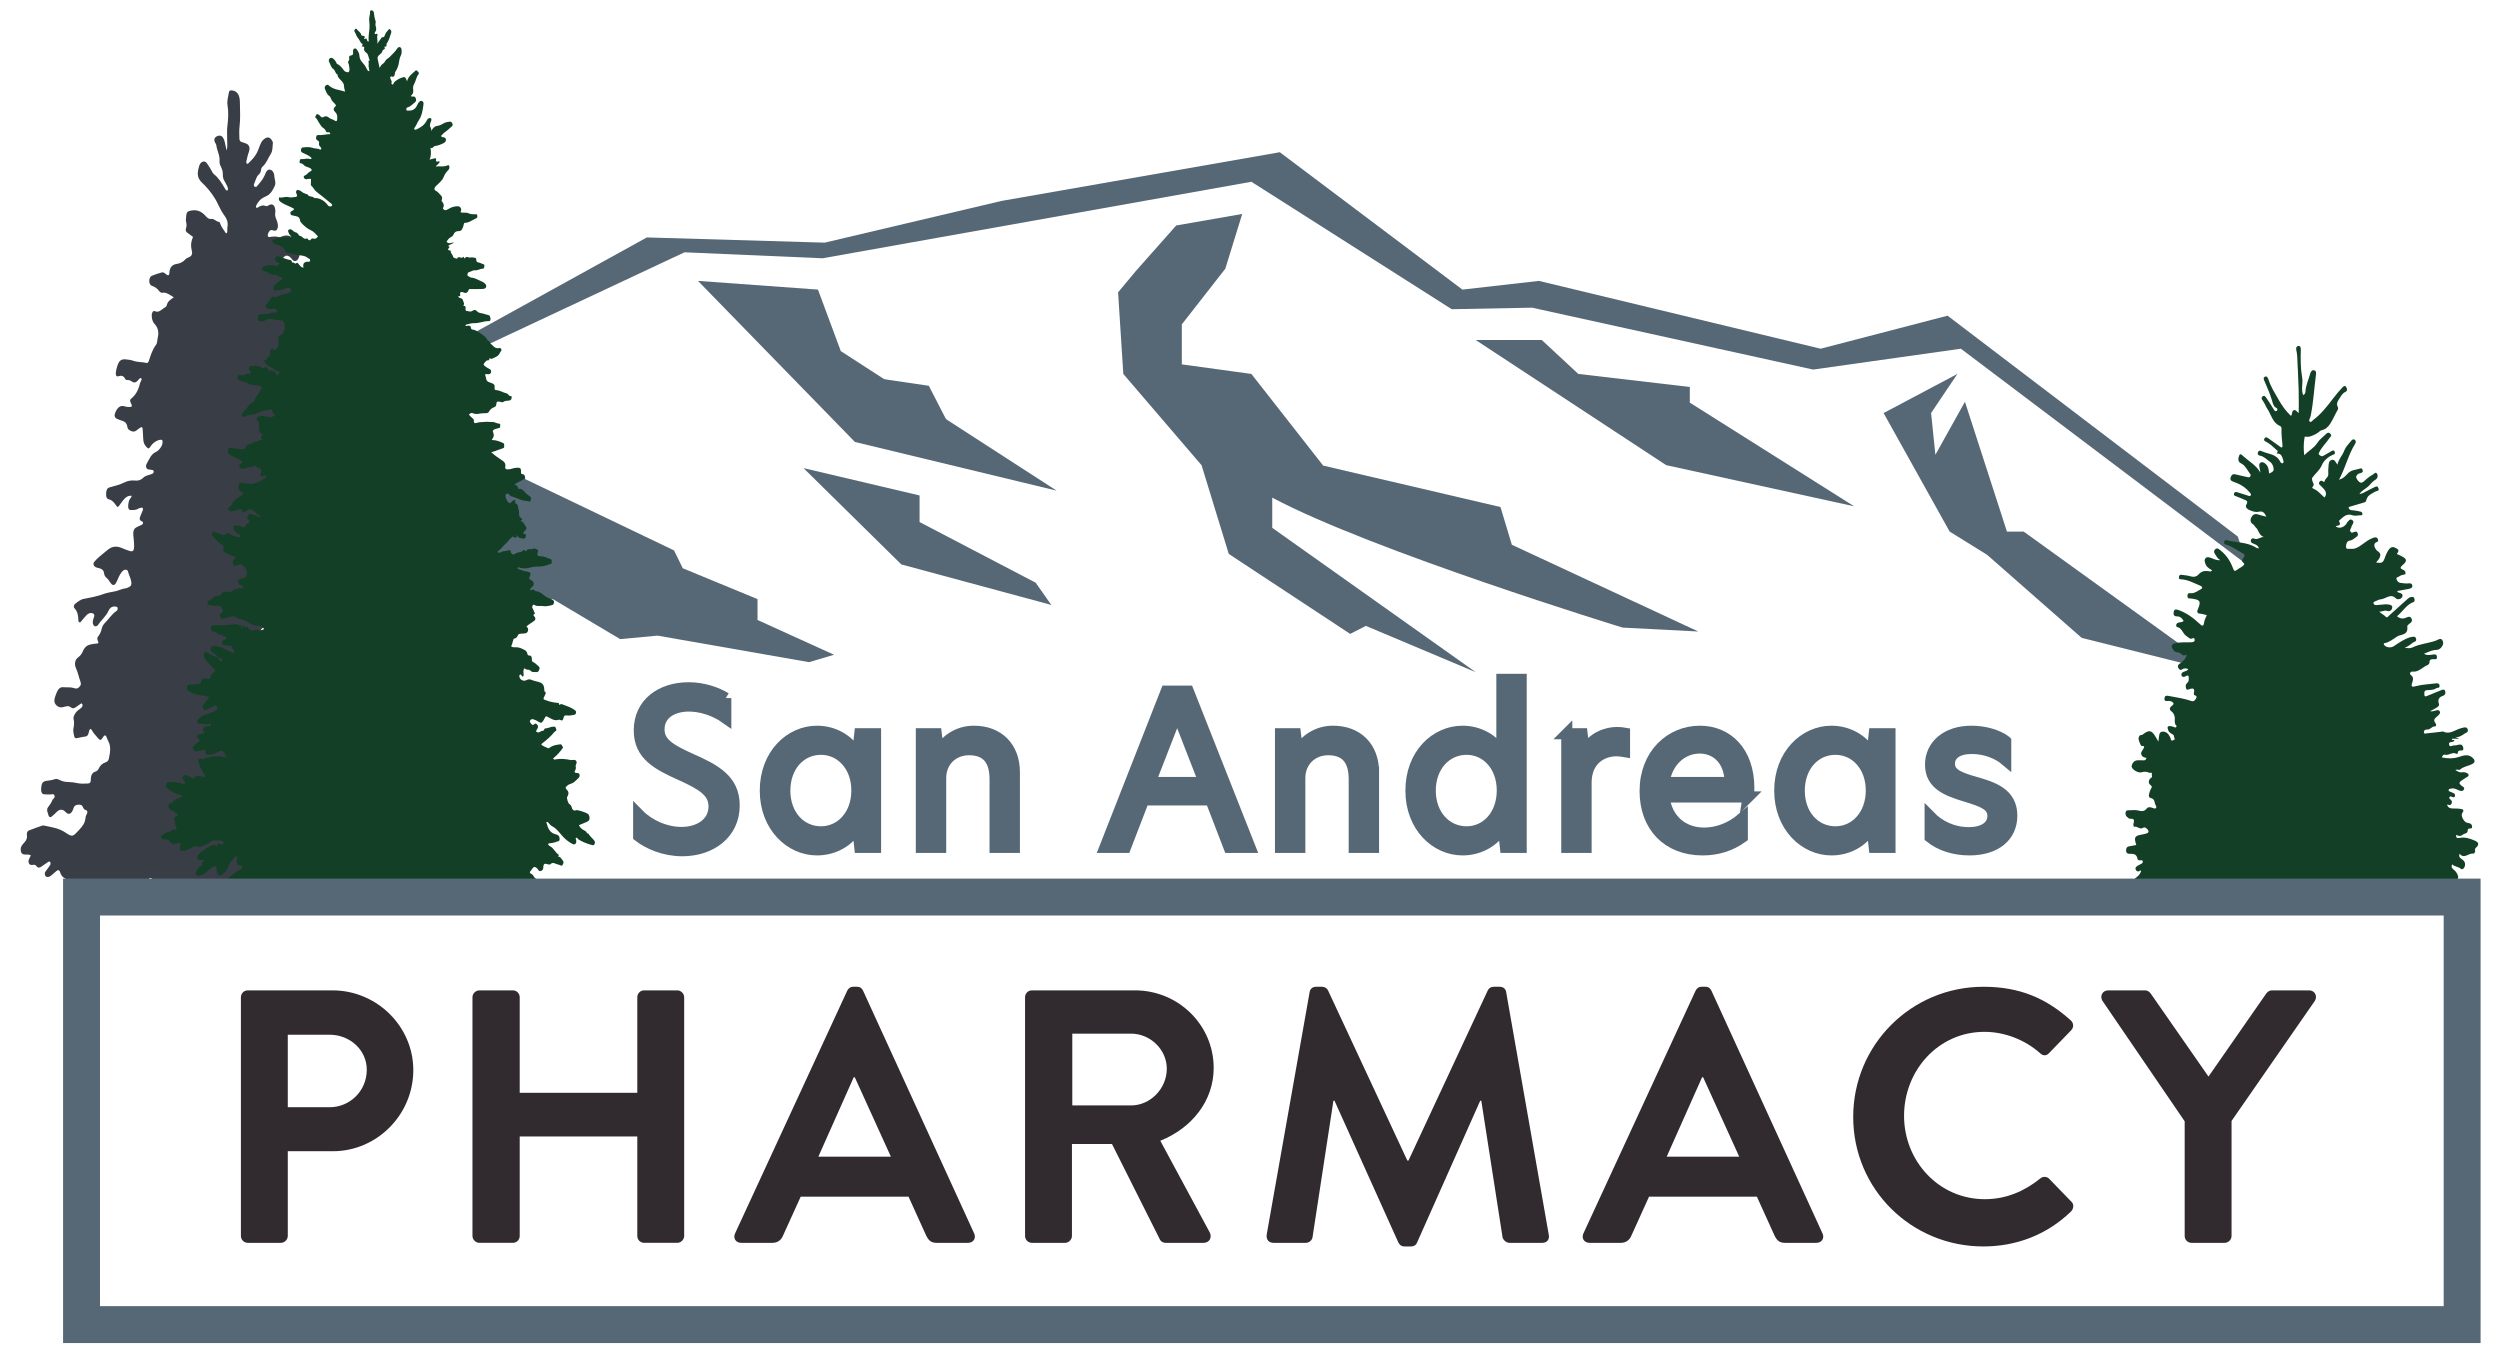 <?xml version="1.0" encoding="UTF-8"?>
<svg id="Layer_1" data-name="Layer 1" xmlns="http://www.w3.org/2000/svg" viewBox="0 0 677.333 368.667">
  <defs>
    <style>
      .cls-1, .cls-2 {
        fill: #566876;
      }

      .cls-1, .cls-3, .cls-4, .cls-5, .cls-6 {
        stroke-width: 0px;
      }

      .cls-2 {
        stroke-width: 3px;
      }

      .cls-2, .cls-7 {
        stroke: #566876;
        stroke-miterlimit: 10;
      }

      .cls-3, .cls-7 {
        fill: none;
      }

      .cls-7 {
        stroke-width: 10px;
      }

      .cls-4 {
        fill: #312b2f;
      }

      .cls-5 {
        fill: #393d45;
      }

      .cls-6 {
        fill: #133f26;
      }
    </style>
  </defs>
  <g>
    <polygon class="cls-1" points="109.754 111.192 120.201 107.362 114.783 116.622 182.626 149.13 184.981 153.959 205.24 162.321 205.24 167.975 225.97 177.397 219.185 179.4 178.15 172.215 168.021 173.157 149.799 162.321 143.919 163.188 130.978 155.549 127.445 145.36 101.65 115.797 109.754 111.192"/>
    <path class="cls-1" d="M439.627,170.038l20.494,1.058-50.513-23.5-3.078-10.225-48.037-11.225-19.452-24.835-18.845-2.591v-10.836l11.778-15.076,4.585-14.841-17.886,3.12-11.021,12.436-4.726,5.672,1.416,22.116,21.201,24.734,7.374,24.028,32.894,21.672,4.249-2.174,29.758,12.539-55.122-39.104v-8.174c27.094,14.421,94.933,35.207,94.933,35.207Z"/>
    <polygon class="cls-1" points="530.32 101.31 523.194 111.91 524.359 123.217 532.369 108.848 543.747 144.025 548.282 144.025 601.107 182.109 564.004 172.827 538.358 150.307 528.229 144.025 510.326 111.91 530.32 101.31"/>
    <polygon class="cls-1" points="399.817 92.123 417.72 92.123 427.613 101.31 457.825 104.844 457.825 109.084 502.346 137.175 451.416 126.022 399.817 92.123"/>
    <g>
      <polygon class="cls-1" points="189.106 76.104 221.614 78.46 227.798 95.126 286.277 132.934 231.626 119.743 189.106 76.104"/>
      <polygon class="cls-1" points="229.739 101.31 251.646 104.519 258.36 117.564 229.739 101.31"/>
    </g>
    <polygon class="cls-1" points="217.695 126.826 249.143 134.237 249.143 141.439 280.591 157.869 284.831 163.895 244.196 152.922 217.695 126.826"/>
    <polygon class="cls-1" points="48.383 115.663 90.755 97.891 115.725 101.071 185.452 68.357 222.862 69.976 339.041 49.246 393.318 83.775 415.089 83.361 491.236 100.129 531.262 94.475 608.703 152.932 612.763 176.372 642.211 187.136 615.283 171.664 606.28 145.36 527.657 85.527 493.265 94.478 416.942 76.104 396.212 78.46 346.743 41.241 271.362 54.432 223.437 65.739 175.252 64.326 116.361 96.834 90.448 92.123 48.383 115.663"/>
  </g>
  <path class="cls-5" d="M25.655,243.282c.133.183.152.393.143.608h1.633c.225-.492.453-.988.699-1.524.394.475.717.979.965,1.524h6.385c-.068-.214-.138-.428-.202-.646-.065-.229,0-.458.13-.611.472-.534.912-.629,1.368-.076.505.61.928.438,1.4.019.374-.343.57-.858.635-1.469.065-.515.049-1.125.244-1.526.342-.744.895-1.182,1.433-1.602.293-.229.668-.057.83.362.309.801.733,1.602.358,2.689-.244.667-.163,1.487-.098,2.212.023.244.079.455.153.646h12.231c-.025-.101-.047-.204-.074-.303-.196-.706-.244-1.449-.163-2.212.016-.114.098-.267.179-.286.049-.019.146.095.212.191.033.038.033.133.049.21.391,1.621.423,1.64,1.482.935.098-.076.179-.153.277-.191.212-.115.44-.115.472.286.065.668.26,1.087.716,1.297.041.02.079.05.118.075h3.318c-.002-.033.002-.059-.001-.093-.032-.382.179-.477.391-.477,1.954.057,3.891.095,5.829.172.944.038,1.221-.248,1.319-1.583.081-.877-.033-1.773.228-2.67.212.057.358.114.489.134.798.171,1.368,1.087,2.084,1.354.733.286,1.303.782,1.824,1.583.423.649.44.61,1.026.134.781-.648,1.384-.496,1.758.648.087.273.198.534.302.799h7.665c-.685-1.508-1.309-3.08-2.025-4.556-.081-.191-.13-.4-.195-.61-.13-.515-.147-1.049-.016-1.545.065-.21.147-.439.261-.553.146-.133.277.038.358.229.212.439.423.858.749,1.125.342.324.7.629,1.042.953.57.553.57.572.407,1.43-.032.133-.081.267-.114.419-.261,1.411-.147,1.831.765,2.479.228.152.521.248.619.591.004.013.01.023.014.036h19.82c-.155-.536-.274-1.099-.328-1.715-.081-1.106.114-1.926.863-2.346.196-.095.375-.248.554-.401.277-.267.277-.877-.016-1.125-.231-.185-.478-.347-.718-.524-.204.113-.412.212-.64.251-.037,0-.056.048-.075.072-.373.311-.634-.024-.951-.168-.112.383-.28.695-.653.743-.522.048-.988-.168-1.324-.671-.056-.096-.075-.239-.13-.311-.299-.335-.261-1.102-.709-1.102-.522,0-1.063.191-1.511.599-.429.383-.895.719-1.305,1.126-.317.263-.653.335-.989.239-.41-.096-.709-.335-.671-.934.019-.24.037-.527-.093-.743-.28-.144-.448.12-.616.263-.317.287-.671.431-1.063.311-.205-.048-.392-.024-.448.263-.056.407-.205.791-.578.766-.466-.024-.989-.095-1.287-.622-.448-.766-1.119-1.365-1.157-2.491-.597.311-1.045.719-1.567.958-1.007.455-2.033.503-3.097.431-.168-.024-.373-.096-.541-.216-.765-.503-.821-1.197-.131-1.868.149-.144.317-.288.485-.359.336-.168.28-.407.205-.719-.075-.455-.429-.503-.56-.407-.373.239-.821.216-1.156.599-.131.168-.205.431-.448.527-.355.168-.578.671-1.082.359-.466-.311-.802-.623-.597-1.437-2.35,1.03-4.701,1.413-7.051,1.677-.578.048-.84-.144-.989-.718-.093-.311.037-.455.187-.67.634-.862,1.548-1.294,2.276-1.988.392-.359.989-.623,1.474-.934.149-.072.28-.12.392-.264.224-.335.224-.622-.093-.671-.541-.072-1.007-.191-1.231-.838-.187-.575-.019-1.126.186-1.701-.504-.168-.727.312-1.044.479-.411.168-.168,1.174-.877.886,0,0-.037.048-.037.072-.541,1.652-1.231,2.802-2.071,3.353-.317.215-.616.551-1.063.215-.41-.335-.56-.718-.541-1.341.056-1.054-.205-1.197-1.063-.814-.597.287-1.063.79-1.53,1.221-.653.623-1.362.886-2.108,1.126-.392.12-.69,0-.914-.383-.261-.431-.019-.671.224-.958.41-.527.578-1.389,1.38-1.365.037,0,.093-.12.093-.144-.466-.766.355-.79.485-1.269-.298-.216-.634-.072-.951-.096-.242,0-.466.096-.69-.24-.354-.575-.373-.766.149-1.317.877-.886,1.903-1.509,2.947-2.084.317-.168.597-.431,1.007-.503.504-.072.765.072,1.194.695-.131-.671-.149-1.078.373-1.006.224.048.429.12.634.216.373.168.541-.096.597-.503.056-.359-.149-.407-.392-.479-.784-.24-1.567.024-2.35-.096-.131-.024-.485.072-.672.288-.634.79-1.529.814-2.313,1.197-.448.216-.933.263-1.38.144-.466-.144-.914,0-1.287.216-.746.455-1.548.694-2.332.934-.895.263-1.343-.359-1.044-1.413.037-.168.131-.335.224-.575-.522-.144-1.007-.024-1.511.048-.559.096-1.101.144-1.474-.599-.187-.359-.616-.503-1.007-.527-.317-.024-.634-.072-.951-.096-.261-.024-.41-.168-.466-.479-.037-.287.075-.407.28-.527.075-.048.149-.12.243-.168.485-.287.97-.766,1.474-.719.616.072.858-.695,1.436-.671.242,0,.541-.072.895.048-.149-.263-.616-2.371-.653-2.515-.224-.671.037-.982.541-1.15.205-.072.373-.216.373-.479-.019-.335-.28-.216-.448-.24-.168-.024-.354-.096-.373-.287-.094-.479-.392-.407-.672-.479-.373-.12-.69-.359-.933-.743-.224-.359-.149-1.126.168-1.197.877-.144,1.306-1.126,2.108-1.413.429-.144.951-.12,1.305-.527-.037-.335-.242-.407-.429-.431-1.38-.12-2.481-1.054-3.637-1.82-.429-.287-.243-.695-.224-1.102.037-.455.317-.551.615-.551.97.024,1.959-.024,2.91.239.41.12.821.191,1.212.311.131.024.261.048.336-.12.074-.144.037-.287-.037-.431-.093-.192-.224-.359-.317-.551-.131-.263-.504-.479-.187-.862.261-.311.485-.743.951-.431.597.431,1.38.312,1.884,1.15.391-1.197,1.157-1.054,1.921-.886.429.096.858.336,1.362.024-.616-.742-.895-1.724-1.455-2.491-.336-.455-.075-1.15-.522-1.629-.205-.24.41-.91.69-.671.41.359.709.048,1.044-.048,1.921-.647,3.862-.814,5.951-.263-.187-.407-.317-.718-.485-.982-.634-.934-.895-1.15-1.828-.527-.877.575-1.791.695-2.723.767-.448.048-.821-.311-.69-.743.205-.647-.093-.551-.373-.503-.616.096-1.25.096-1.865.287-.616.168-.895-.024-1.101-.527-.205-.407-.149-.694.187-.958.41-.335.839-.694,1.25-1.03.354-.263.448-.575,0-.814-.336-.168-.392-.431-.28-.814.075-.335.243-.455.541-.503.448-.048.951,0,1.38-.311-.056-.144-.056-.287-.13-.335-.261-.168-.355-.383-.261-.742.112-.359.317-.599.616-.647.41-.072.82-.072,1.231-.144.242-.048.392-.264.298-.575-.112-.431-.298-.096-.429-.048-.932.383-1.828-.168-2.761,0-.41.072-.69-.791-.373-1.102.392-.407.765-.838,1.306-1.102.933-.431,1.959-.527,2.873-1.03.355-.168.69-.407.97-.718.149-.168.243-.359.149-.599-.112-.263-.28-.431-.541-.407-.149.024-.355.024-.448.144-.56.647-1.38.551-1.996,1.006-.336.263-.616.072-.877-.312-.242-.359-.224-.599-.019-.886.541-.743,1.082-1.461,1.716-2.299-.932-.144-1.772-.335-2.611-.431-1.119-.144-2.145-.599-3.134-1.174-.522-.311-.317-.718-.317-1.15.019-.479.336-.527.597-.551.802-.048,1.586-.048,2.388-.144.373-.048.784-.024.858-.79.037-.551.559-.766,1.044-.719.187.024.373.12.56.12.709.072.765,0,.97-.886.074-.287.261-.407.448-.575.205-.168.411-.335.597-.551.168-.168.186-.383.019-.575-.112-.144-.205-.335-.355-.407-.672-.384-1.082-1.174-1.697-1.677-.429-.335-.672-.886-.858-1.437-.187-.455.075-.814.28-1.126.224-.287.392.072.597.144.783.263,1.474.862,2.276,1.102.217.07.417.091.633.049-.444-.561-.977-.917-1.528-1.295-.298-.215-.504-.455-.466-.886.056-.479.354-.718.709-.814.224-.048.466-.096.653-.024.877.311,1.791.359,2.63.91.616.407,1.362.551,2.015.934.168.096.298.048.429-.12.168-.24-.056-.311-.149-.407-.168-.168-.243-.359-.317-.575-.205-.671-.634-.958-1.194-.791-.429.12-.802-.191-1.231-.072-.392.12-.224-.431-.392-.647-.186-.216-.056-.383.112-.551.354-.287.858-.359,1.045-.91-.075-.431-.41-.24-.616-.359-.168-.072-.485.072-.392-.407.056-.311-.149-.191-.224-.096-.392.335-.672.12-1.026-.12-.522-.359-1.101-.623-1.66-.838-.391-.144-.336-.455-.373-.79-.056-.455.187-.503.429-.599.317-.144.616-.12.933-.144,1.082-.072,2.164.168,3.246-.096.727-.168,1.511.096,2.239-.263.391.335.858.24,1.306.311.485.096.131.599.149.982.466-.096.261-.647.448-.886.28-.12.261.192.354.359.075.096.131.12.243.096.634-.168.783-.072.97.67.28.096.187-.359.41-.407.037.168.056.287.075.431.037.144.056.312.074.479.541-.527,1.175-.263,1.735-.455.298-.096.541.503.877.239.28-.239.616-.168.951-.383-.168-.599-.504-.814-.989-.814-1.268-.024-2.462-.407-3.563-1.222-.597-.479-1.362-.551-2.052-.79-.168-.048-.392-.024-.541-.168-.876-.838-1.791-.407-2.723-.168-.392.12-.765.287-1.194.359-.504.048-.709-.335-.84-.743-.168-.407.131-.671.429-.862.541-.335.485-.479.242-1.03-.466-.982-1.231-.982-1.959-.91-.578.048-1.119-.239-1.679-.215-.28.024-.392-.216-.448-.503-.037-.312.074-.503.298-.647.112-.048.243-.096.355-.168.373-.264.821-.24,1.138-.791.205-.359.858-.383,1.324-.431.298-.048.429-.072.653-.431.354-.575,1.082-.79,1.641-.598.616.215,1.101,0,1.511-.359.728-.623,1.53-.623,2.35-.575.187.024.392.168.466-.144.112-.335-.075-.479-.317-.575-.149-.048-.298-.168-.448-.168-.653-.024-.522-.67-.616-1.125-.037-.216.056-.359.242-.407.299-.12.597-.287.914-.311.541-.048,1.101-.335,1.138-.886.037-.719.093-1.629-.559-2.156-.28-.24-.616-.383-.802-.766-.093-.192-.242-.072-.41,0-.355.168-.728.263-1.101.359-.261.048-.578.287-.727-.192-.149-.455-.392-.934.037-1.365.112-.12.243-.216.373-.335.093-.096.187-.216.187-.383-.037-.24-.224-.263-.373-.263-.933.048-1.641-.743-2.481-1.03-.429-.12-.578-.599-.466-.982.242-.719-.112-1.03-.522-1.198-1.063-.479-1.66-1.605-2.5-2.371-.242-.239-.149-.455,0-.694.13-.192.243-.599.485-.359.354.359.783.168,1.138.359.243.12.485.215.709.359.317.24.988.335,1.231,0,.373-.503.802-.311,1.082-.096.578.455,1.362.24,1.884.862.037.048.168.024.261,0,.299-.048.728.192.84-.287.093-.383-.354-.431-.578-.623-.131-.096-.28-.168-.41-.263-.616-.455-1.157-.982-.69-2.036.746-.096,1.474.168,2.201.431.485.192.634.24.858-.335.149-.335.317-.527.616-.623.56-.168.616-.383.298-.91-.131-.216-.298-.383-.448-.575-.075-.287.187-.359.242-.575.149-.575.522-.647.914-.455.578.263,1.194.312,1.716.671.261.192.522.192.802.096v-.12c-.784-.383-1.436-1.03-2.108-1.629-.448-.383-.858-.431-1.325-.12-.187.144-.429.168-.597.312-.504.431-.895.239-1.212-.287-.168-.287-.28-.431-.578-.24-.578.383-1.25.311-1.865.527-.616.216-.97,0-1.175-.79.392-.335.877-.766,1.119-1.246.728-1.413,2.108-1.677,3.022-2.778-.093-.383-.429-.383-.672-.503-.671-.335-.877-1.605-.373-2.275.131-.144.242-.191.429-.144.914.335,1.884.12,2.817.335.075.024.131.024.205,0,1.287-.239,2.462-.838,3.563-1.676.131-.096.28-.24.187-.455-.075-.216-.261-.191-.41-.144-.149.072-.298.168-.448.216-.224.072-.448.072-.597-.168-.149-.215-.056-.431.019-.647.317-.934.168-1.27-.616-1.533-.298-.096-.653-.024-.821-.455-.056-.144-.131-.072-.224-.096-.448-.048-.765.91-1.287.263-.411.383-.951.24-1.399.503-.243.144-.504.144-.746.096-.336-.072-.616-.263-.727-.671-.093-.383.243-.479.41-.67.187-.168.373-.287.373-.623-.821-.647-1.754-.958-2.63-1.461-.317-.192-.653-.336-.951-.527-.522-.335-.243-.862-.168-1.317.075-.479.354-.455.653-.407.858.144,1.716.287,2.574.407.354.048.69-.311,1.063.024.093.072.243-.24.28-.407.149-.575.56-.91.97-.958.784-.072,1.362-.815,2.182-.791.41,0,.783-.599,1.511-.383-.56-.671-.429-1.054,0-1.294-.037-.168-.037-.287-.075-.311-1.138-.503-.821-1.725-.858-2.707-.019-.455-.037-.647-.355-.862-.41-.287-.336-.982.112-1.126.504-.167.951-.359,1.567-.191.97.287,2.015.479,3.115-.168-.373-.287-.709-.527-.765-1.078-.037-.527-.448-.671-.802-.551-1.082.383-2.238.335-3.283.934-.653.359-1.38.551-2.145.551-.41-.024-.821.312-1.25.455-.28.096-.559.144-.765-.216-.149-.287-.224-.527.074-.79.69-.575,1.194-1.365,1.791-2.06.149-.192.298-.479.504-.503.634-.096.914-.671,1.138-1.222.355-.814.97-1.365,1.362-2.108.671-1.245.653-1.221-.504-1.509-.877-.216-1.81,0-2.593-.527-.84-.575-1.865-.431-2.705-1.078-.392-.311-.317-.599-.28-.934.056-.479.354-.263.597-.263.597-.024,1.157.072,1.735-.312.373-.239.933.048,1.399-.335-.373-.527-.951-.958-.466-1.82.914,0,1.884-.239,2.854.144.373.144.746.647,1.25.168.149-.144.616-.024.821.384.205.407.485.527.951.479.466-.048.951.335,1.269.838.112.216.168.503.504.599-.037-.431.243-.647.672-1.078-.727.096-1.082-.311-1.492-.527-.426-.236-.833-.536-1.261-.771-.246.013-.465-.086-.693-.291-.187-.053-.378-.088-.582-.088-.243,0-.485-.216-.69-.359-.28-.216-.205-.551-.149-.838.055-.308.257-.218.442-.239-.016-.243.082-.46.32-.582.141-.077.282-.122.423-.161-.003-.047-.005-.09-.01-.143-.037-.407.093-.575.28-.766.201-.224.38-.461.555-.723-.006-.096-.016-.192-.01-.285,0-.267.035-.465.097-.593-.357.085-.671.071-.94-.34-.149-.191-.466.216-.84.144-.709-.12-1.38-.551-2.126-.479-.112.024-.243-.072-.355-.12-.242-.096-.373-.287-.336-.599.056-.335.168-.503.485-.575.989-.216,1.959-.503,2.947-.79.131-.024.28-.144.373-.407-.336-.383-.522-.934-.709-1.533.597-.455,1.101-1.054,1.735-1.413.149-.096.298-.191.28-.407-.019-.263-.298-.24-.392-.431-.056-.119-.168,0-.261.048-.039.025-.945-.145-1.819-.32-.477.326-.953.666-1.429,1.026-.423.305-.879.515-1.335.401-1.026-.229-2.051-.133-3.077-.057-.13.019-.179-.114-.081-.458,1.075-.458,2.133-1.373,3.436-.496.537.36,1.018.008,1.155-.693-.17-.038-.284-.065-.3-.073-.41-.264-.168-.743-.261-1.03.194-.15.394-.262.596-.353.056-.664.264-1.19.666-1.702.684-.877.668-1.754.065-2.765-.651-1.125-1.417-1.869-2.508-1.812-1.091.076-2.133-.229-3.029-1.24-.228-.229-.472-.248-.733-.305-.798-.153-1.938-.782-2.621-1.411.065-.114.114-.248.195-.324.423-.419.879-.782,1.286-1.239.472-.553.928-.496,1.433-.229.358.191.602.553.895.877.586.687,1.303.477,1.71-.439.244-.534.342-1.144.195-1.716-.374-1.64-.83-3.242-2.035-3.948-.782-.458-1.596-.553-2.426-.267-.391.152-.831.381-1.189.267-.831-.267-1.628-.133-2.443,0-.098.019-.212,0-.293-.057-.081-.057-.179-.21-.179-.324-.016-.687.489-1.526.944-1.526.244,0,.505.095.749.171.716.21,1.156-.629,1.042-1.659-.049-.42-.196-.858-.342-1.221-.293-.668-.521-1.316-.342-2.117.016-.152.016-.305,0-.458-.081-1.354-.7-1.945-1.596-1.526-.342.152-.667.458-1.042.305-.733-.343-1.416-.038-2.084.381-.179.115-.407.286-.505-.095-.049-.152.049-.439.13-.591.488-.896,1.091-1.602,1.84-1.964.391-.171.782-.381,1.172-.591.863-.477,1.4-1.487,1.905-2.536.407-.858,0-1.735-.081-2.612-.016-.134-.016-.305-.049-.439-.212-1.316-1.368-1.888-2.051-.972-.212.286-.358.706-.521,1.087-.521,1.221-1.335,2.041-2.068,2.956-.179.248-.505.286-.717.076-.309-.305-.098-.706.033-.992.342-.744.505-1.697,1.075-2.155.374-.324.619-.744.7-1.373.049-.382.196-.706.44-.896.977-.801,1.465-2.289,2.198-3.433.521-.763.456-1.945.553-2.975.016-.115-.049-.286-.114-.4-.537-1.068-1.221-1.316-2.019-.782-.472.305-.895.744-1.172,1.411-.228.496-.423,1.03-.619,1.564-.635,1.716-1.693,2.765-2.768,3.814-.098.114-.326.095-.407,0-.081-.095-.13-.42-.081-.591.195-.858.374-1.735.668-2.517.456-1.278,0-1.945-.651-2.269-.44-.21-.895-.305-1.351-.458-.326-.114-.554-.439-.554-.934-.016-1.049-.098-2.136.033-3.147.277-2.25.13-4.501.098-6.751-.016-2.136-.928-3.166-2.443-3.147-.277,0-.505.229-.553.629-.163,1.087-.537,2.174-.358,3.318.309,1.926.212,3.795-.033,5.721-.179,1.316-.016,2.708-.049,4.062-.032.82.147,1.678-.163,2.555-.179-.801-.309-1.526-.488-2.231-.375-1.602-1.075-2.117-2.133-1.621-.619.305-.977.896-.44,1.831.098.153.244.343.261.534.179,1.545,1.042,2.784.879,4.482-.049.591.244,1.125.488,1.64.261.572.44,1.182.407,1.888-.032.82.228,1.43.586,2.002.277.439.505.953.733,1.45.065.171.081.42.065.648,0,.076-.13.229-.195.229-.293,0-.472-.286-.635-.572-.863-1.487-1.742-2.918-2.964-3.852-.342-.267-.553-.858-.83-1.297-.391-.61-.749-1.259-1.172-1.793-.602-.706-1.628-.286-1.954.744-.749,2.365-.537,3.49.961,4.882.179.171.358.305.521.496,1.416,1.507,2.719,3.166,3.696,5.359.489,1.049,1.059,2.04,1.693,2.918.603.858.961,1.697.749,2.956-.065.362-.016.763-.049,1.125-.016.286-.016.63-.358.63-.505-.858-1.205-1.526-1.547-2.67-.065-.191-.228-.42-.342-.439-.733-.019-1.303-.915-2.052-.782-.602.095-1.091-.248-1.547-.782-1.107-1.278-2.345-1.755-3.745-1.526-1.303.21-1.482.362-1.612,2.251-.016.286-.033.61.049.877.163.591.179,1.144-.032,1.716-.195.496-.016.877.277,1.125.537.419,1.091.801,1.628,1.201q-.814,1.812-.374,3.49c.261,1.03.13,1.526-.537,1.926-.391.229-.83.286-1.14.648-.733.82-1.498,1.125-2.41,1.259-.961.172-1.921.687-1.954,2.575,0,.42-.293.61-.57.439-.472-.267-.879-.858-1.416-.725-.912.248-1.807.534-2.703.896-.521.21-.798.839-.749,1.507.032.687.326,1.125.765,1.258.716.229,1.351.649,1.905,1.373.228.305.521.534.847.477,1.107-.191,2.035.572,3.126,1.239-.814.61-1.645.953-1.938,2.25-.032.172-.212.324-.342.4-.928.534-1.742,1.678-2.882,1.087-.407-.191-.798.4-.814,1.049,0,.934.163,1.754.717,2.365.895.954,1.335,2.174.895,3.852-.146.61-.049,1.316-.44,1.85-.895,1.163-1.433,2.708-1.921,4.272-.147.496-.358.725-.7.648-1.156-.286-2.345-.152-3.517-.572-.635-.229-1.303-.305-1.97-.381-1.465-.172-2.035.381-2.572,2.403-.098.362-.163.725-.212,1.087-.114.763.147,1.239.651,1.087.749-.229,1.4-.286,1.905.763.081.19.374.267.553.248.44-.019.83.114,1.189.382.635.477,1.189.305,1.726-.324.261-.305.505-.763.928-.496.081.61-.309.877-.423,1.354-.407,1.774-1.156,3.128-2.28,4.043-.488.4-.505.61-.13,1.411.114.248.309.42.13.858-.619.172-1.286.076-1.938-.114-1.107-.324-1.889.324-2.459,1.678-.358.801-.212,1.411.439,1.716.489.229.993.401,1.482.553.651.21,1.172.591,1.335,1.621.098.591.407.82.765,1.011.651.381,1.286.4,1.905-.191.293-.267.635-.477.961-.667.309-.191.489-.019.521.477.065.877.13,1.774.163,2.67.033,1.22.586,1.983,1.189,2.46.456.362.765-.572,1.14-.915.13-.134.244-.286.374-.401.684-.553,1.384-.954,2.182-.954.244,0,.358.248.358.591-.016.477-.13.877-.342,1.24-.423.667-.896,1.258-1.514,1.507-1.189.477-1.775,1.945-2.475,3.204-.342.649-.098,1.392.456,1.507.391.076.814.076,1.221.172.098.019.261.286.261.458,0,.153-.147.419-.261.477-.374.172-.782.324-1.189.439-.505.133-1.01.305-1.433.725-.684.687-1.417.82-2.198.744-.993-.114-1.954.057-2.898.515-1.172.572-2.377.915-3.582,1.22-.261.057-.505.114-.749.248-.44.267-.651.973-.602,1.907.032.687.212,1.087.749,1.202.814.172,1.4.801,1.938,1.621.374.553.505.534.895.038.342-.458.651-.953,1.01-1.392.798-.973,1.384-1.278,2.312-1.259.016.343-.163.534-.326.706-.44.534-.537,1.258-.602,2.021-.049.706.212,1.182.7,1.163.667-.038,1.335.076,1.97-.343.326-.21.7-.248,1.042-.324.195-.057.391.362.277.629-.212.591-.472,1.163-.7,1.735-.293.725-.228,1.011.326,1.335.179.115.456.057.407.496-.049.324-.26.439-.456.534-.489.229-.993.401-1.465.686-.472.267-.716.858-.733,1.602,0,.439.081.877.114,1.335.049.668.13,1.335.13,2.003,0,1.297-.293,1.64-1.124,1.43-.342-.095-.7-.248-1.042-.362-.44-.172-.895-.362-1.335-.534-1.286-.496-2.491-.439-3.696.591-1.026.877-2.084,1.621-3.061,2.613-.212.21-.407.439-.602.687-.261.324-.179.839.114,1.125.537.496,1.189.4,1.758.687.407.229.749.42.831,1.163.065.61.374,1.049.749,1.354.325.248.57.61.814,1.011.798,1.22,1.352,1.144,1.938-.21.358-.839.7-1.659,1.205-2.326.358-.458.749-.839,1.238-.744.195.038.489.172.521.362.244,1.087.814,1.926.944,3.07.049.515-.081.934-.391,1.106-.374.229-.765.438-1.172.496-.83.095-1.612.458-2.41.706-.456.133-.912.191-1.368.286-.602.133-1.221.21-1.807.42-1.905.725-3.826,1.087-5.764,1.449-.896.172-1.628.801-2.394,1.392-.309.229-.375.877-.098,1.163.798.82,1.042,1.964,1.042,3.318,0,.4.358.649.57.42.489-.534.961-1.125,1.449-1.678.554-.649,1.156-.934,1.873-.706.391.133.537.534.358.972-.147.381-.293.801-.342,1.22-.065.477.065.896.342,1.182.244.229.488.191.749.057.13-.076.293-.191.391-.343.863-1.354,2.068-2.193,2.801-3.814.505-1.106,1.351-1.24,2.214-1.049.081.019.163.153.212.286.082.21.049.42-.065.61-.065.095-.147.21-.244.267-1.14.725-2.003,2.078-3.012,3.108-.374.4-.765.839-.912,1.488-.212.954-.554,1.754-1.091,2.365-.163.19-.195.496-.13.82.065.324.391.553.196.972-.717.095-1.433.152-2.133.305-.83.21-1.563.725-2.019,1.869-.293.705-.717,1.202-1.238,1.602-.879.649-1.14,1.812-.602,2.994.521,1.068.717,2.308,1.14,3.414.342.896.163,1.239-.439,1.811-.391.343-.798.267-1.205.134-1.01-.324-2.035-.172-3.061-.248-.684-.038-1.205.4-1.563,1.201-.244.553-.488,1.163-.651,1.774-.228.82-.033,1.468.472,1.945.586.553,1.237.648,1.921.458.651-.191,1.335-.458,1.954.057.586.496,1.075.229,1.579-.172.407-.305.83-.591,1.254-.858.13-.076.293.095.342.324.033.133.016.324-.016.42-.179.419-.472.572-.749.782-.456.324-.912.667-1.254,1.278-.228.401-.505.915-.391,1.411.244.915.13,1.735-.049,2.613-.114.61.065,1.201.163,1.774.098.667.293.877.782.801.749-.134,1.514-.362,2.279-.439.472-.057.765-.343.912-.992.049-.209.098-.42.163-.629.179-.515.456-.591.716-.076.521.973,1.237,1.564,1.856,2.346.277.362.57.324.83,0,.195-.248.358-.553.554-.782.244-.267.488-.248.667.133.212.42.342.935.57,1.335.537.973.537,2.06.391,3.204-.049.305-.13.591-.163.877-.065.858-.358,1.354-.945,1.545-.765.248-1.449.725-1.905,1.716-.212.458-.554.706-.912.82-.814.267-1.221.915-1.237,2.193-.016.782-.244,1.011-.814,1.03-.977.057-1.938.095-2.914-.114-.749-.172-1.531-.267-2.296-.286-.765-.019-1.531-.114-2.263-.477-.489-.248-.993-.496-1.514-.286-.749.305-1.514.324-2.279.458-1.01.152-1.319.706-1.384,2.193-.032.82.212,1.354.749,1.43.554.076,1.123.038,1.693.057.391.019.944-.286,1.156.229.293.687-.391.877-.57,1.354-.293.725-.7,1.278-1.123,1.831-.261.305-.342.744-.212,1.22.098.343.195.706.309,1.03.163.458.456.629.782.381.489-.4.977-.82,1.433-1.297q1.237-1.259,2.475.057c.668.725,1.368.553,1.856-.477.049-.114.098-.248.146-.401.212-.782.635-1.125,1.205-1.144.554-.038,1.156-.134,1.482.763.195.534.553.61.895.763.244.095.309.42.212.725-.13.401-.423.763-.44,1.163-.13,1.621-.895,2.441-1.677,3.318-1.807,1.983-1.873,2.098-3.875.744-1.824-1.202-3.745-1.392-5.666-1.831-.196-.057-.407-.038-.602.038-1.156.382-2.296.801-3.436,1.24-.44.152-.749.553-.635,1.297.114.782-.13,1.297-.505,1.754-.228.286-.472.572-.717.858-.407.458-.57,1.068-.423,1.773.146.706.553.801.977.877.537.076,1.107-.133,1.726.248-.179.343-.309.572-.407.801-.081.191-.163.381-.212.591-.098.534.163,1.068.537,1.163.537.152,1.124-.324,1.612.343.407.572.846.457,1.286.152.554-.4,1.107-.782,1.677-1.144.277-.191.619-.477.814.038.179.477-.179.801-.374,1.106-.326.477-.7.896-1.01,1.392-.309.496-.098,1.22.375,1.373.488.152.912-.134,1.319-.458.489-.4.961-.858,1.465-1.239.293-.248.667-.152.798.305.277.992.782,1.526,1.449,1.831.374.191.57.572.554,1.202-.016,1.049.016,2.098-.423,3.032-.179.362-.016.782.26.858.309.095.619.114.912.191.274.064.507.259.634.589h4.534c.459-.304.962-.518,1.524-.608Z"/>
  <g>
    <path class="cls-4" d="M65.268,270.18c0-.977.782-1.856,1.857-1.856h22.963c12.019,0,21.889,9.771,21.889,21.596,0,12.117-9.87,21.986-21.791,21.986h-12.214v22.964c0,.977-.88,1.856-1.857,1.856h-8.99c-1.075,0-1.857-.88-1.857-1.856v-64.689ZM89.306,299.984c5.472,0,10.065-4.396,10.065-10.162,0-5.374-4.593-9.479-10.065-9.479h-11.335v19.641h11.335Z"/>
    <path class="cls-4" d="M128.006,270.18c0-.977.88-1.856,1.857-1.856h9.087c1.075,0,1.857.88,1.857,1.856v25.896h31.856v-25.896c0-.977.781-1.856,1.856-1.856h8.99c.978,0,1.857.88,1.857,1.856v64.689c0,.977-.879,1.856-1.857,1.856h-8.99c-1.075,0-1.856-.88-1.856-1.856v-26.97h-31.856v26.97c0,.977-.782,1.856-1.857,1.856h-9.087c-.977,0-1.857-.88-1.857-1.856v-64.689Z"/>
    <path class="cls-4" d="M199.15,334.185l30.39-65.764c.293-.586.782-1.074,1.661-1.074h.977c.977,0,1.368.488,1.661,1.074l30.097,65.764c.586,1.271-.195,2.541-1.661,2.541h-8.501c-1.466,0-2.15-.586-2.834-1.954l-4.788-10.554h-29.217l-4.788,10.554c-.391.977-1.271,1.954-2.834,1.954h-8.501c-1.466,0-2.248-1.271-1.661-2.541ZM241.364,313.371l-9.772-21.498h-.293l-9.576,21.498h19.641Z"/>
    <path class="cls-4" d="M277.72,270.18c0-.977.782-1.856,1.857-1.856h27.947c11.726,0,21.302,9.381,21.302,21.01,0,8.989-5.961,16.318-14.462,19.738l13.387,24.82c.684,1.271,0,2.834-1.661,2.834h-10.26c-.879,0-1.368-.488-1.563-.88l-12.996-25.895h-10.847v24.918c0,.977-.88,1.856-1.857,1.856h-8.99c-1.075,0-1.857-.88-1.857-1.856v-64.689ZM306.449,299.495c5.179,0,9.674-4.495,9.674-9.967,0-5.18-4.495-9.479-9.674-9.479h-15.928v19.445h15.928Z"/>
    <path class="cls-4" d="M354.822,268.813c.098-.782.684-1.466,1.759-1.466h1.563c.782,0,1.368.391,1.661.977l21.498,46.123h.293l21.498-46.123c.293-.586.781-.977,1.661-.977h1.563c1.074,0,1.661.684,1.759,1.466l11.53,65.666c.293,1.367-.488,2.247-1.759,2.247h-8.893c-.879,0-1.661-.781-1.856-1.466l-5.766-37.035h-.293l-17.101,38.403c-.195.586-.781,1.075-1.661,1.075h-1.759c-.879,0-1.368-.489-1.661-1.075l-17.296-38.403h-.293l-5.668,37.035c-.098.685-.879,1.466-1.759,1.466h-8.794c-1.271,0-2.053-.88-1.856-2.247l11.628-65.666Z"/>
    <path class="cls-4" d="M428.995,334.185l30.39-65.764c.294-.586.782-1.074,1.661-1.074h.978c.978,0,1.368.488,1.661,1.074l30.097,65.764c.587,1.271-.195,2.541-1.661,2.541h-8.501c-1.466,0-2.149-.586-2.834-1.954l-4.788-10.554h-29.218l-4.788,10.554c-.391.977-1.27,1.954-2.834,1.954h-8.501c-1.466,0-2.247-1.271-1.661-2.541ZM471.209,313.371l-9.771-21.498h-.293l-9.577,21.498h19.642Z"/>
    <path class="cls-4" d="M537.369,267.347c9.869,0,17.003,3.127,23.647,9.087.88.782.88,1.955.098,2.736l-5.961,6.156c-.684.782-1.661.782-2.442,0-4.104-3.615-9.576-5.766-15.049-5.766-12.508,0-21.791,10.456-21.791,22.769,0,12.215,9.381,22.572,21.889,22.572,5.863,0,10.847-2.247,14.951-5.569.781-.685,1.856-.587,2.442,0l6.059,6.254c.782.684.587,1.954-.098,2.639-6.645,6.449-15.048,9.479-23.745,9.479-19.543,0-35.276-15.537-35.276-35.081,0-19.543,15.733-35.275,35.276-35.275Z"/>
    <path class="cls-4" d="M591.9,303.795l-22.279-32.638c-.782-1.271,0-2.834,1.563-2.834h9.967c.782,0,1.271.489,1.563.88l15.635,22.475,15.635-22.475c.293-.391.782-.88,1.563-.88h10.065c1.563,0,2.345,1.563,1.563,2.834l-22.573,32.54v31.172c0,.977-.879,1.856-1.856,1.856h-8.99c-1.074,0-1.856-.88-1.856-1.856v-31.074Z"/>
  </g>
  <path class="cls-3" d="M62.119,245.994h2.303c-.343-.754-.79-1.451-1.335-2.109-.341.742-.656,1.427-.967,2.109Z"/>
  <path class="cls-3" d="M81.833,242.038c.518-1.504-.067-2.613-.496-3.721-.225-.581-.743-.818-1.149-.501-.744.581-1.509,1.187-1.983,2.216-.27.554-.248,1.399-.338,2.111-.09.845-.361,1.557-.879,2.032-.654.58-1.239.818-1.938-.026-.631-.765-1.239-.634-1.893.105-.18.211-.27.528-.18.845.089.302.185.598.28.895h8.652c-.103-.265-.18-.557-.212-.895-.09-1.003-.203-2.138.135-3.061Z"/>
  <path class="cls-3" d="M59.661,245.152c-.778.125-1.474.421-2.109.842h2.307c.013-.298-.014-.588-.198-.842Z"/>
  <path class="cls-3" d="M102.202,244.097c-.045-.554-.361-.554-.654-.396-.135.053-.248.158-.383.264-1.465.976-1.51.95-2.05-1.293-.022-.106-.022-.238-.068-.29-.09-.132-.225-.29-.293-.264-.113.026-.225.238-.248.396-.113,1.056-.045,2.085.225,3.061.037.137.068.28.103.42h4.522c-.055-.034-.107-.075-.163-.103-.631-.29-.901-.871-.991-1.795Z"/>
  <path class="cls-3" d="M126.199,243.991c-.811.66-.834.713-1.42-.185-.721-1.108-1.509-1.794-2.524-2.19-.991-.37-1.78-1.636-2.884-1.874-.18-.027-.383-.106-.676-.185-.36,1.24-.203,2.481-.315,3.695-.135,1.848-.518,2.243-1.825,2.19-2.681-.106-5.362-.158-8.066-.238-.293,0-.586.132-.541.66.004.048-.002.083.001.129h21.102c-.144-.367-.299-.728-.419-1.106-.518-1.583-1.352-1.795-2.433-.897Z"/>
  <path class="cls-3" d="M141.363,245.126c-1.262-.898-1.42-1.478-1.059-3.431.045-.211.113-.396.158-.58.225-1.187.225-1.214-.563-1.979-.473-.449-.969-.871-1.442-1.319-.45-.37-.744-.95-1.036-1.557-.113-.264-.293-.501-.496-.317-.158.158-.271.475-.361.765-.18.686-.158,1.425.023,2.138.09.29.158.58.27.844.99,2.043,1.854,4.218,2.802,6.305h2.58c-.006-.018-.014-.032-.019-.05-.135-.475-.541-.607-.856-.818Z"/>
  <path class="cls-3" d="M180.389,239.822c-.496-.66-1.217-.581-1.712.132-.18.29-.338.66-.518.976-.315.475-.699.739-1.149.581-.474-.185-.676-.739-.744-1.372-.022-.211-.022-.422-.045-.633-.225-1.927-.834-3.061-2.096-3.273-.465-.078-.906-.15-1.338-.311-.214.401-.414.806-.831.839-.675.044-1.224.459-1.799.779.333.245.674.468.994.725.406.343.406,1.187.023,1.557-.248.211-.496.422-.766.554-1.036.58-1.307,1.715-1.194,3.246.075.851.239,1.631.454,2.373h12.372c-.399-1.783-.799-3.538-1.279-5.516-.116-.234-.235-.462-.37-.657Z"/>
  <path class="cls-6" d="M161.017,227.751c-.522-.67-1.194-1.15-1.623-1.916-.41.072-.448-.479-.746-.647-.69-.383-1.418-.718-1.791-1.628.746-.312,1.474-.599,2.182-.91.392-.191.728-.431.69-1.054-.037-.647-.242-1.054-.765-1.27-.504-.216-1.026-.455-1.548-.575-.504-.096-1.007-.407-1.586-.168-.354.144-.802-.263-.914-.766-.093-.431-.243-.743-.616-.934-.373-.192-.84-1.676-.616-2.012.522-.814.411-1.413-.205-2.036-.392-.407-.261-.575.168-.934.336-.311.727-.479,1.119-.599.802-.24,1.343-.958,1.977-1.509.243-.215.336-.527.28-.91-.093-.455-.41-.431-.69-.455-.224-.048-.522.096-.671-.335.093-.216.205-.455.298-.671.131-.311.037-.599,0-.886-.037-.168.056-.263.112-.407.336-.623.112-1.174-.466-1.245-.354-.024-.709.096-1.045.024-1.343-.288-2.686-.407-4.048-.168-.186.048-.448.144-.671-.24,1.026-.838,1.94-1.796,2.742-3.018-.298-.192-.28-.886-.784-.815-.933.12-1.884.216-2.742.815-.187.12-.373.335-.597.215-.597-.311-1.269-.455-1.809-.958.093-.144.131-.263.205-.311,1.231-.91,2.388-1.916,3.395-3.162.037-.072.112-.096.168-.12.242-.096.392-.24.28-.575-.112-.287-.149-.718-.541-.694-.336.024-.69,0-1.026.144-.298.12-.615.191-.914.263-.261.096-.672-.024-.765.336-.131.527-.485.287-.728.431-.466.24-.989.719-1.511.048.168-.287.336-.551.466-.838.131-.287.112-.575-.074-.838-.261-.311-.485-.575-.895-.191-.392.383-.672.048-.951-.335-.149-.216-.298-.407-.149-.671.243-.407.579-.431.951-.335.056.024.112.072.168.096.41.096.765.311,1.138.551.728.455.951.383,1.418-.431.131-.24.261-.503.41-.766.131-.216.261-.335.541-.192,1.026.503,1.996,1.317,3.208.838.112-.024.261.024.373.096.522.287.746.024.858-.599.112-.551.373-.743.914-.647.616.12,1.25-.072,1.865-.144.298-.048.56-.168.616-.599.074-.431-.187-.575-.429-.766-.932-.671-1.996-1.006-3.003-1.389-.243-.096-.597-.335-.914-.024-.075.072-.28.096-.261-.144.019-.359-.205-.311-.373-.335-1.045-.096-2.052-.287-3.059-.67-.914-.335-.951-.263-.466-1.27.075-.168.168-.335.242-.503.056-.144.093-.359-.019-.431-.448-.264-.298-.743-.355-1.174-.093-.694-.392-1.221-1.026-1.461-.728-.287-1.492-.359-2.201-.647-.541-.24-.97-.335-1.548-.024-.783.455-1.716-.048-1.921-.814-.075-.263-.056-.455.093-.623.205-.191.355-.048.466.168.075.168.187.335.355.287.243-.096.224-.359.205-.575-.019-.551-.168-1.126.168-1.629.373.215.727.431,1.156.383.448-.048.672.575,1.138.599.41.024.821.072,1.231.024.41-.072.466-.479.597-.815.149-.335-.056-.599-.261-.766-.429-.383-.84-.814-1.325-1.054-.391-.168-.485-.383-.466-.815,0-.599-.13-1.078-.746-1.03-.261.024-.429-.191-.466-.479-.112-.647-.504-.91-.97-1.125-.672-.335-1.306-.647-2.071-.623-.411,0-.933.12-1.38-.311.354-.431.354-1.006.541-1.485.075-.216.094-.527.298-.551.56-.048.821-.479,1.063-.982.131-.263.354-.311.578-.335.354-.024.709-.024,1.044-.072.411-.048.84-.072,1.026-.647.187-.527.056-.934-.392-1.221.69-.671,1.418-1.03,2.089-1.533.373-.263.429-.575.224-1.006-.131-.288-.765-.527-.056-.934.112-.072-.019-.24-.075-.384-.187-.383-.336-.814-.541-1.174-.131-.24-.093-.431.019-.623.112-.191.28-.383.466-.24.727.551,1.548.192,2.313.335.858.144,1.735-.048,2.574-.287.298-.096.41-.359.466-.671.075-.383-.149-.575-.373-.718-.373-.239-.802-.359-1.212-.527-1.175-.479-2.015-1.844-3.377-1.821-.019,0-.056-.024-.074-.048-.429-.575-.933-.407-1.436-.12-.037-.551.187-.743.485-.958.69-.503.653-1.341-.056-1.797-.074-.048-.168-.096-.261-.144-.429-.191-.597-.407-.243-.982.411-.695.112-1.174-.634-1.246-.858-.072-1.66-.455-2.481-.695-.112-.048-.243-.144-.187-.335.056-.168.187-.192.317-.168.093.024.168.096.261.12.895.24,1.828.288,2.686,0,.877-.287,1.735-.311,2.593-.311,1.101,0,2.108-.359,3.134-.719.187-.048.224-.24.242-.431.075-.551-.149-.934-.597-.982-.672-.096-1.25-.647-1.977-.599-.298.024-.634-.072-.933-.119-.41-.072-.522-.384-.299-.862.224-.503.112-.791-.298-.982-.28-.144-.597-.311-.914-.144-.298.168-.616.168-.933.144-.317-.024-.672,0-.858.359-.336.623-.466-.407-.765-.096-.075.072-.28.048-.336.144-.149.336-.354.287-.634.336-.466.12-.989.191-1.436.527-.41.311-.839.12-1.082-.383-.075-.192-.056-.455-.243-.647-.373.072-.783.12-1.175.239-.354.096-.709.048-1.026.191-.261.096-.466.407-.802.216-.075-.024-.243.12-.317-.048-.074-.168.037-.288.149-.359.783-.575,1.343-1.437,2.089-2.06.578-.503.989-1.27,1.66-1.701.205-.12.261-.335.429,0,.168.312.41.096.616.096.466.024-.019-.503.242-.647.354.934,1.138.814,1.791.958.429.12.578-.359.653-.79.056-.455-.242-.455-.485-.503-.093-.024-.168-.096-.261-.144.149-.431.485-.647.69-.958.149-.192.336-.431.149-.695-.448-.623-.672-1.509-1.623-1.7.653-.192.616-.575.243-.766-.541-.288-.579-.743-.56-1.317,0-.335,0-.718-.131-1.006-.224-.431-.019-1.03-.392-1.365-.298-.24-.765-.335-.485-.982.074-.168-.131-.192-.261-.216-.28,0-.448.216-.653.407-.541.551-.821.551-1.231-.096-.261-.383-.466-.815-.522-1.294-.019-.239-.075-.527.224-.671.261-.144.448-.216.672.072.187.216.392.455.616.527.821.287,1.641.551,2.462.91.877.359,1.809.359,2.723.575.355-1.126.336-1.174-.448-1.677-.392-.24-.709-.551-1.026-.911-.392-.455-.821-.934-1.455-.886-.149,0-.355.024-.392-.215-.056-.719-.541-.695-.989-1.006.989-.527,1.977-1.054,2.947-1.581-.075-.599-.112-1.15-.765-1.174-.373-.024-.392-.311-.373-.743.037-.743-.224-1.03-.858-1.006-.466.024-.933.048-1.418.216-.448.168-.933.24-1.436.24-.429-.024-.653-.24-.56-.671.187-.934-.261-1.365-.858-1.772-.989-.67-1.996-1.318-2.928-2.204.41-.12.783-.215,1.138-.359.69-.24,1.38-.503,2.071-.743.28-.096.336-.335.28-.623-.037-.24.112-.575-.187-.719-1.007-.479-2.033-.886-3.19-.862.41-.623.784-1.15.41-1.988-.242-.527-.056-.766.485-.958.354-.12.727-.24,1.101-.311.392-.072.28-.431.317-.719.037-.24-.074-.479-.28-.479-.653.024-1.194-.479-1.865-.431-.597.048-1.231-.12-1.828-.048-.821.12-1.679,0-2.481.311-.28.12-.765.096-.69-.575.056-.407-.168-.527-.373-.719-.336-.311-.709-.575-.951-1.006.298-.311.671-.503.933-.383,1.101.527,2.182,0,3.264.024.429.024.989.072,1.213-.407.373-.695.895-1.006,1.492-1.246.355-.144.504-.431.522-.838.056-.647.149-.647.709-.647.392,0,.821.359,1.175.095.392-.287.783-.311,1.194-.335.28,0,.578-.024.821-.24.317-.24.317-1.054.075-1.006-.616.096-.746-.647-1.212-.743-.933-.191-1.772-.814-2.724-.862-.41-.024-.615-.144-.522-.671.13-.719-.205-1.054-.746-1.222-.242-.072-.466-.215-.727-.263-.504-.119-.802-.599-.84-1.078-.037-.383-.298-.743-.186-1.15.261.024.485.048.709.072.093,0,.187,0,.28-.024.448-.072.653-.407.541-.934-.075-.287-.28-.407-.466-.503-.447-.216-.877-.479-1.268-.79-.355-.312-.317-.503-.019-.862.224-.263.578-.647.709-.647.392,0,.616.024.597-.527.094,0,.205-.024.28.024.261.191.504.048.728-.072.709-.36,1.511-.551,1.884-1.557.093-.287.541-.383.336-.886-.187-.479-.541-.311-.821-.287-.989.12-1.493-.814-2.182-1.341.019-.599-.541-.503-.746-.886-.224-.383-.485-.766-.858-1.054-.97-.719-1.903-1.509-3.059-1.749-.224-.048-.541-.048-.56-.479-.037-.599-.41-.575-.765-.599-.224,0-.466.215-.746,0,.112-.144.168-.287.242-.287.727-.168,1.474-.431,2.182-.383,1.343.048,2.593-.599,3.917-.551.392.024.578-.335.448-.886-.093-.407-.224-.718-.578-.766-.429-.072-.858-.239-1.268-.359-.597-.192-1.306-.096-1.809-.695-.355-.431-.802-.383-1.231-.072-.504.383-1.044.048-1.567.024-.186,0-.317-.263-.28-.527.037-.431.112-.862-.448-.814-.13.024-.112-.144-.056-.24.243-.431-.037-.766-.149-1.15-.13-.503-.373-.718-.821-.766-.187-.024-.373-.24-.579-.407.28-.144.802.048.579-.694-.112-.407.224-.599.559-.527.187.024.354.096.541.168.522.24.97-.096,1.119-.527.168-.551.373-.455.69-.455,1.082.024,2.145.024,3.208-.024.336-.024.821-.072.933-.551.149-.551-.224-.838-.541-1.102-.131-.12-.261-.192-.41-.263-1.026-.407-1.959-1.078-3.059-1.15-.242-.024-.485-.192-.709-.335-.168-.072-.373-.168-.355-.455.019-.287.112-.599.336-.647.578-.168,1.175-.599,1.679-.551.783.096,1.399-.431,2.126-.431.392.024.41-.383.466-.719.056-.335-.131-.479-.373-.527-.392-.12-.765-.359-1.175-.431-.317-.048-.672-.192-.653-.671.037-.575-.28-.599-.597-.647-.28-.048-.578-.12-.839-.072-.261.048-.466.119-.746-.048-.205-.144-.634-.12-.877.216-.355.455-.187-.623-.541-.24-.261.287-.597.168-.895.048-.224-.072-.392-.072-.522.144-.224.407-.466.144-.727.096-.355-.096-.504-.168-.616-.647-.112-.431-.634-.671-.541-1.293.019-.096-.112-.096-.224-.12-.597-.144-.672-.263-.28-.719.466-.527-.205-.335-.187-.527.373-.479,1.026-.407,1.548-1.006-.784.119-1.437.599-2.015-.168.317-.479.634-.934,1.119-1.174.298-.144.616-.359.746-.695.28-.742.821-1.006,1.38-.982.877.048,1.063-.671,1.325-1.389.037-.144.074-.287.093-.431.037-.263.149-.431.373-.431,1.007,0,1.81-.671,2.686-1.078.709-.312.709-.335.541-1.222-.746-.048-1.548.096-2.182-.24-.765-.383-1.529-.072-2.295-.311.149-.455.336-.766.037-1.222-.28-.383-.578-.431-.933-.407-.653.024-1.324.168-1.94.503-.336.191-.69.383-1.045.527-.429.144-.989-.287-.839-.599.373-.718.149-1.222-.298-1.724-.131-.144-.131-.288-.037-.503.224-.503-.019-.91-.298-1.198-.448-.431-.784-.958-1.362-1.221-.485-.192-.429-.743-.019-1.174.802-.838,1.772-1.461,2.239-2.683.242-.622.615-1.15,1.063-1.605.224-.216.466-.503.429-.958-.037-.455-.187-.599-.559-.431-.989.479-2.015.144-3.171.287.448-.527.914-.743,1.119-1.269-.28-.287-.522,0-.765-.048-.149-.024-.336-.096-.261-.335.186-.671-.168-.623-.485-.527-.41.12-.858.144-1.269.383.485-1.054.448-2.132.261-3.353.448.503.616-.144.933-.216.075-.024.093-.216.261-.192.672,0,2.071-.551,2.537-.886.298-.215.522-.479.466-.886-.075-.431-.41-.551-.709-.599-.261-.024-.504.024-.616-.407.336-.239.559-.646.933-.886.634-.407,1.212-.982,1.791-1.485.224-.191.522-.359.392-.814-.149-.455-.429-.695-.821-.623-.56.072-1.119.168-1.642.479-.485.263-.989.575-1.511.622-.765.072-1.269.479-1.828,1.437.168-.767-.317-1.006-.336-1.437-.037-.503.224-.934.373-1.413,0-.024,0-.072.019-.096.075-.384-.056-.575-.392-.575-.373,0-.616.191-.821.599-.653,1.341-1.716,1.988-2.892,2.515-.186.072-.373.144-.503-.096-.112-.192.019-.383.131-.503.429-.527.616-1.246,1.007-1.796.914-1.318,1.157-2.898,1.343-4.527.037-.335-.075-.599-.317-.743-.28-.191-.541-.144-.783.12-.298.287-.522.694-.69,1.078-.56,1.126-1.38,1.389-2.369,1.341-.224-.024-.466.096-.504-.287-.037-.383.13-.527.429-.623.765-.216,1.306-.886,1.94-1.365.261-.216.354-.551.242-.91-.112-.383-.298-.671-.69-.647-.242,0-.504.12-.709-.144.522-.407.783-.958.653-1.725-.112-.551.019-1.078.261-1.509.466-.814.559-1.844,1.138-2.587.186-.216.186-.527-.037-.694-.224-.144-.448-.599-.709-.359-.877.838-1.94,1.437-2.313,2.898-.485-1.269-.559-1.318-1.66-.886-.261.12-.56.215-.802.383-.448.359-1.063.503-1.25,1.269-.019.119-.112.168-.205.119-.149-.048-.392-.239-.336-.335.298-.575-.168-.886-.28-1.317-.075-.312.037-.623.298-.527.727.263.877-.215.951-.91.037-.407.336-.647.485-.982.298-.599.485-1.15.578-1.821.112-.647.205-1.317.504-1.892.261-.479.28-.958.243-1.509-.037-.383-.112-.694-.411-.814-.298-.144-.541.024-.746.312-.597.886-1.343,1.605-2.071,2.323-.392.383-.97.623-1.175,1.054-.242.503-.578.743-.914.982-.28.216-.392.551-.653.934-.187-.886-.354-1.653-.522-2.419-.093-.455.056-.718.373-1.03.317-.359.858-.599.933-1.174.056-.479,1.026-.287.485-1.078.205-.096.448-.024.616-.263.131-.168-.168-.287.037-.599.597-.862.895-1.94,1.231-2.994.13-.407-.075-.623-.299-.862-.261-.287-.392.024-.541.192-.336.335-.634.718-.821,1.222-.112.287-.224.718-.578.671-.336-.048-.429.24-.597.455-.317.479-.653.934-.989,1.389.298-.79-.168-1.605.093-2.347.112-.335-.056-.479-.373-.359-.466.168-.429-.263-.28-.479.429-.527.373-1.078.168-1.677-.075-.216-.075-.431-.037-.671.019-.216.094-.503.019-.671-.28-.695-.354-1.437-.448-2.18-.037-.359-.224-.622-.56-.718-.261-.048-.503.024-.485.359.056.767-.317,1.437-.243,2.204.112.958.149,1.964.019,2.898-.131.982-.242,1.916-.149,2.898.019.024-.075.072-.093.096-.448-.024-.298-.694-.597-.814-.168-.048-.448.191-.522.096-.205-.215.205-.287.168-.527-.056-.215-.242-.215-.373-.287-.205-.096-.541.024-.597-.263-.149-.719-.709-.91-1.063-1.365-.149-.215-.298-.527-.616-.191-.224.263-.261.503-.074.79.317.479.41,1.078.821,1.557.317.335.578.934.877,1.389.131.168.597.12.298.719-.224.503.448.096.541.431.019.072.037.144.019.216-.205.718.261,1.054.634,1.341.616.479.448,1.413.895,1.964-.653.096-.224.718-.317,1.078-.112.383.037.886.093,1.318.019.215.224.407-.056.575-.336-.096-.522-.455-.653-.766-.299-.694-.746-1.197-1.194-1.724-.41-.455-.69-1.054-.709-1.701-.019-.718-.373-1.174-.709-1.677-.168-.311-.41-.335-.672-.24-.261.072-.317.335-.354.599,0,.12,0,.24.019.359.056.527-.056.862-.578.886-.373.024-.634.359-.485.79.187.551-.466.814-.261,1.197.224.431.224.862.298,1.318.037.215.075.455.037.671-.056.407-.205.719-.653.551-.261-.096-.541-.096-.765-.383-.559-.743-1.1-1.509-1.94-1.844-.168-.072-.112-.263-.187-.359-.298-.527-.634-1.03-1.156-1.246-.28-.096-.504-.048-.709.192-.168.215-.243.479-.131.743.355.718.578,1.677,1.157,2.036.597.359.504,1.293,1.138,1.461.075,1.03.858,1.389,1.343,2.06.205.287.392.527.41.934.019.527.149,1.03.317,1.677-1.548-.527-3.152-.479-4.44-1.701-.224-.216-.559-.191-.802.048-.224.24-.392.551-.224.91.298.671.504,1.461,1.082,1.844.336.216.466.527.597.886.261.79,1.007,1.078,1.343,1.796-.84.91-.877,1.054-.056,1.988.485.551.373,1.174.355,1.796-.019.383-.261.599-.616.312-.522-.407-1.175-.383-1.697-.886-.336-.312-.933-.407-1.268-.168-.485.359-.746.12-1.026-.24-.187-.215-.429-.359-.653-.455-.28-.144-.41.144-.504.359-.093.191-.298.431-.074.599.448.335.597.934.914,1.341.298.383.504.862.858,1.197.336.312.821.503.97,1.03.224.743.84.072,1.119.527.056.096.131.168.075.335-1.064,0-2.108.335-3.19.263-.317-.024-.522.048-.597.527-.093.407-.037.599.242.838.224.168.634.287.541.694-.131.599.093.934.448,1.246.112.12.224.312.112.503-.056.096-.261.168-.336.12-.616-.383-1.306-.216-1.94-.455-.896-.312-1.81-.216-2.705-.12-.298.024-.373.168-.429.455-.075.312-.112.599.131.814.243.192.522.288.783.407.69.335,1.399.599,1.94,1.246-.187.215-.355.263-.56.191-.746-.263-1.492.144-2.257.024-.317-.048-.411.288-.448.623-.019.216-.056.575.168.527.653-.096.933.623,1.455.838.429.191.914.287,1.325.551.373.263.429.575.056.743-.616.263-.989.91-1.586,1.174-.168.072-.317.144-.317.383-.019.24.131.407.317.503.168.096.354.216.541.12.373-.144.728-.048,1.119-.096-.019.455-.037.815-.037,1.198-.019.24-.075.503.112.647.559.503.858,1.269,1.492,1.725,1.287.958,2.518,2.012,3.787,3.042.168.144.466.263.336.599-.131.359-.429.24-.671.24-.243,0-.392-.191-.541-.407-.858-1.102-1.903-1.725-3.152-1.844-.168-.024-.392.072-.466-.024-.504-.623-1.418-.12-1.828-.982-.019-.072-.187-.024-.261-.048-.541-.168-1.045-.407-1.474-.79-.243-.216-.523-.263-.784-.335-.373-.096-.653.312-.56.743.037.144.149.263.187.407.168.527.093.647-.373.743-.672.096-1.325.192-1.978.024-.821-.191-1.623.312-2.425.072-.168.479-.075.862.261,1.126.597.455,1.268.814,1.921,1.078.653.263,1.287.551,1.903.934-.187.312-.41.479-.69.599-.224.096-.41.24-.354.575.037.287.187.479.429.551.149.048.317.048.466.096.672.215,1.548.048,1.735,1.317.037.335.355.671.634.958.69.671,1.418,1.318,2.239,1.653.839.359,1.343,1.054,1.959,1.677-.28.503-.597.694-1.063.647-.242-.048-.56-.192-.727.072-.373.527-.672.431-.989-.048-.056-.072-.187-.144-.261-.096-.559.263-.914-.12-1.325-.479-.224-.216-.615-.12-.783-.407-.242-.407-.485-.694-.951-.79-.373-.072-.709-.503-1.064-.743-.13-.072-.317-.048-.466-.048-.355,0-.541.287-.411.671.149.359.317.766.597,1.006.149.12.261.24.187.455-.075.263-.261.119-.392.119-.896.024-1.772.024-2.667.024-.298,0-.69-.096-.895.144-.336.407-.746.431-1.157.503q.149.982.821,1.126c.298.072.616.144.914.263.653.287,1.418.407,1.698,1.389.112.383.485.623.839.694,1.157.24,2.294.527,3.451.671.69.072,1.324.216,1.884.671.224.215.709.191.634.694-.074.551-.522.287-.783.335-.933.144-1.231.599-.989,1.629-.653-.144-.634-.168-1.25-.886-.187-.24-.429-.623-.727-.335-.373.335-.56-.24-.672-.191-.429.191-.485-.072-.578-.407-.037-.096-.131-.215-.205-.215-1.175-.216-2.294-.719-3.432-1.078-.429-.12-.578.216-.783.599-.242.503.075.575.28.79.224.24.429.527.727.647-.224.671-.69.671-1.063.527-.69-.263-1.343-.048-2.015-.096-.41-.048-.746.168-1.119.264-.298.072-.298.455-.336.742-.037.216.074.359.261.431.839.263,1.604.862,2.481,1.078.429.12.914-.048,1.25.144.485.288.951.623,1.548.647-.131.623-.541.742-.858.934-.578.335-1.044.862-1.53,1.365-.224.24-.242.455-.112.79.131.311.261.479.578.407.877-.144,1.772-.096,2.612-.527.298-.144.672-.192,1.007-.216.28-.024.448.263.597.527.074.144.056.312-.056.383-.392.287-.802.719-1.212.743-.821.024-1.548.287-2.276.671-.373.216-.709.335-1.082.144-.41-.192-.616.048-.877.383-.466.551-.69,1.317-1.306,1.748-.261.168-.075.838.261,1.006.355.192.728.216,1.119.144.466-.072.933-.048,1.399.168.112.072.242.144.205.335-.019.168-.112.503-.205.431-.336-.24-.578.503-.895.072-.112-.144-.298-.168-.429-.024-.392.407-.858.287-1.324.335-.76.056-1.542.059-2.277.389-.021.251-.024.517-.002.815.021.237.004.45-.033.641.308.068.812.174,1.332.278.028-.019.057-.042.085-.061.961-.649,1.938-.915,2.996-.534.537.191,1.107.153,1.677.229.896.115,1.254.82,1.124,2.136-.098.896-.456,1.488-1.026,1.831-.537.324-.798.839-.619,1.754.049.324-.016.744-.081,1.106-.114.496-.325.915-.667,1.163-.407.305-.668-.057-.961-.362-.038-.039-.073-.066-.108-.094-.188.352-.367.659-.55.932.013.201.033.405.022.612-.016.496-.163.839-.537.934-.103.032-.206.058-.309.087.043.629-.096.72-.738.743-.002 0-.004-0-.006 0.0.009.139.046.284.141.429.032.057.065.114.098.172.285.43.518.725.741.924.241.068.47.168.693.291.428.235.835.534,1.261.771.41.216.765.623,1.492.527-.429.431-.709.647-.672,1.078-.336-.096-.392-.383-.504-.599-.317-.503-.802-.886-1.269-.838-.466.048-.746-.072-.951-.479-.205-.407-.672-.527-.821-.384-.504.479-.877-.024-1.25-.168-.97-.383-1.94-.144-2.854-.144-.485.862.093,1.293.466,1.82-.466.383-1.026.096-1.399.335-.578.383-1.138.287-1.735.312-.242,0-.541-.216-.597.263-.037.335-.112.623.28.934.84.647,1.865.503,2.705,1.078.783.527,1.716.311,2.593.527,1.156.287,1.175.263.504,1.509-.392.743-1.007,1.294-1.362,2.108-.224.551-.504,1.126-1.138,1.222-.205.024-.354.311-.504.503-.597.694-1.101,1.485-1.791,2.06-.298.263-.224.503-.074.79.205.359.485.311.765.216.429-.144.84-.479,1.25-.455.765,0,1.492-.192,2.145-.551,1.044-.599,2.201-.551,3.283-.934.354-.119.765.024.802.551.056.551.392.79.765,1.078-1.101.647-2.145.455-3.115.168-.616-.168-1.063.024-1.567.191-.448.144-.522.838-.112,1.126.317.215.336.407.355.862.037.982-.28,2.203.858,2.707.037.024.037.144.075.311-.429.24-.56.623,0,1.294-.727-.216-1.101.383-1.511.383-.821-.024-1.399.719-2.182.791-.41.048-.821.383-.97.958-.037.168-.187.479-.28.407-.373-.335-.709.024-1.063-.024-.858-.12-1.716-.263-2.574-.407-.299-.048-.578-.072-.653.407-.075.455-.355.982.168,1.317.298.191.634.335.951.527.877.503,1.809.814,2.63,1.461,0,.335-.187.455-.373.623-.168.192-.504.287-.41.67.112.407.392.599.727.671.243.048.504.048.746-.096.447-.263.988-.12,1.399-.503.522.647.84-.312,1.287-.263.093.024.168-.048.224.096.168.431.522.359.821.455.784.263.933.599.616,1.533-.075.216-.168.431-.019.647.149.24.373.24.597.168.149-.048.299-.144.448-.216.149-.048.336-.072.41.144.093.216-.056.359-.187.455-1.101.838-2.276,1.437-3.563,1.676-.074.024-.131.024-.205,0-.933-.216-1.903,0-2.817-.335-.187-.048-.298,0-.429.144-.504.671-.298,1.94.373,2.275.243.12.578.12.672.503-.914,1.102-2.294,1.365-3.022,2.778-.242.479-.727.91-1.119,1.246.205.79.56,1.006,1.175.79.616-.216,1.287-.144,1.865-.527.298-.192.41-.048.578.24.317.527.709.718,1.212.287.168-.144.41-.168.597-.312.466-.311.877-.263,1.325.12.671.599,1.324,1.246,2.108,1.629v.12c-.28.096-.541.096-.802-.096-.522-.359-1.138-.407-1.716-.671-.392-.191-.765-.12-.914.455-.056.215-.317.287-.242.575.149.192.317.359.448.575.317.527.261.743-.298.91-.298.096-.466.287-.616.623-.224.575-.373.527-.858.335-.727-.263-1.455-.527-2.201-.431-.466,1.054.075,1.581.69,2.036.131.096.28.168.41.263.224.192.672.24.578.623-.112.479-.541.24-.84.287-.093.024-.224.048-.261,0-.522-.622-1.306-.407-1.884-.862-.28-.215-.709-.407-1.082.096-.243.335-.914.24-1.231,0-.224-.144-.466-.239-.709-.359-.354-.192-.783,0-1.138-.359-.242-.24-.355.168-.485.359-.149.239-.242.455,0,.694.839.766,1.436,1.892,2.5,2.371.41.168.765.479.522,1.198-.112.383.037.862.466.982.84.287,1.548,1.078,2.481,1.03.149,0,.336.024.373.263,0,.168-.093.287-.187.383-.131.12-.261.216-.373.335-.429.431-.187.91-.037,1.365.149.479.466.24.727.192.373-.096.746-.192,1.101-.359.168-.072.317-.192.41,0,.187.383.522.527.802.766.653.527.597,1.437.559,2.156-.037.551-.597.838-1.138.886-.317.024-.616.191-.914.311-.186.048-.28.192-.242.407.093.455-.037,1.102.616,1.125.149,0,.298.12.448.168.242.096.429.24.317.575-.075.312-.28.168-.466.144-.821-.048-1.623-.048-2.35.575-.41.359-.895.575-1.511.359-.559-.192-1.287.024-1.641.598-.224.359-.354.383-.653.431-.466.048-1.119.072-1.324.431-.317.551-.765.527-1.138.791-.112.072-.242.12-.355.168-.224.144-.336.335-.298.647.056.287.168.527.448.503.56-.024,1.101.263,1.679.215.727-.072,1.492-.072,1.959.91.243.551.298.695-.242,1.03-.299.191-.597.455-.429.862.131.407.336.791.84.743.429-.072.802-.239,1.194-.359.933-.24,1.847-.671,2.723.168.149.144.373.12.541.168.69.24,1.455.312,2.052.79,1.101.815,2.295,1.198,3.563,1.222.485,0,.821.216.989.814-.336.216-.672.144-.951.383-.336.263-.578-.335-.877-.239-.56.192-1.194-.072-1.735.455-.019-.168-.037-.335-.074-.479-.019-.144-.037-.263-.075-.431-.224.048-.13.503-.41.407-.187-.743-.336-.838-.97-.67-.112.024-.168,0-.243-.096-.093-.167-.074-.479-.354-.359-.187.24.019.79-.448.886-.019-.383.336-.886-.149-.982-.448-.072-.914.024-1.306-.311-.728.359-1.511.096-2.239.263-1.082.263-2.164.024-3.246.096-.317.024-.616,0-.933.144-.242.096-.485.144-.429.599.037.335-.019.647.373.79.56.216,1.138.479,1.66.838.354.239.634.455,1.026.12.075-.096.28-.216.224.096-.093.479.224.335.392.407.205.12.541-.072.616.359-.187.551-.69.623-1.045.91-.168.168-.298.335-.112.551.168.215,0,.766.392.647.429-.12.802.191,1.231.072.559-.168.989.12,1.194.791.074.215.149.407.317.575.093.096.317.168.149.407-.131.168-.261.216-.429.12-.653-.383-1.399-.527-2.015-.934-.84-.551-1.754-.599-2.63-.91-.187-.072-.429-.024-.653.024-.354.096-.653.335-.709.814-.037.431.168.671.466.886.551.378,1.084.734,1.528,1.295.007-.001.013 0.0.02-.001-.001.009.001.016.001.025.485.239.988.455,1.435.91-.317-.144-.504.623-.802.168-.22-.354-.655-.524-.633-1.077-0-0-.001-0-.001-0-.006-.008-.014-.015-.02-.023-.216.042-.416.021-.633-.049-.802-.24-1.492-.838-2.276-1.102-.205-.072-.373-.431-.597-.144-.205.311-.466.671-.28,1.126.187.551.429,1.102.858,1.437.616.503,1.026,1.293,1.697,1.677.149.072.242.263.355.407.168.191.149.407-.019.575-.187.216-.392.383-.597.551-.187.168-.373.287-.448.575-.205.886-.261.958-.97.886-.187,0-.373-.096-.56-.12-.485-.048-1.007.168-1.044.719-.075.766-.485.743-.858.79-.802.096-1.586.096-2.388.144-.261.024-.578.072-.597.551,0,.431-.205.838.317,1.15.989.575,2.015,1.03,3.134,1.174.84.096,1.679.287,2.611.431-.634.838-1.175,1.557-1.716,2.299-.205.288-.224.527.019.886.261.383.541.575.877.312.616-.455,1.436-.359,1.996-1.006.093-.12.298-.12.448-.144.261-.024.429.144.541.407.093.24,0,.431-.149.599-.28.311-.615.551-.97.718-.914.503-1.94.599-2.873,1.03-.541.263-.914.695-1.306,1.102-.317.311-.037,1.174.373,1.102.933-.168,1.828.383,2.761,0,.131-.048.317-.383.429.048.094.311-.056.527-.298.575-.411.072-.821.072-1.231.144-.299.048-.504.287-.616.647-.093.359,0,.575.261.742.074.048.074.192.13.335-.429.311-.933.263-1.38.311-.298.048-.466.168-.541.503-.112.383-.056.646.28.814.448.24.354.551,0,.814-.411.336-.84.695-1.25,1.03-.336.264-.392.551-.187.958.205.503.485.694,1.101.527.616-.191,1.25-.191,1.865-.287.28-.048.578-.144.373.503-.131.431.242.79.69.743.933-.072,1.847-.192,2.723-.767.933-.623,1.194-.407,1.828.527.168.263.298.575.485.982-2.089-.551-4.029-.383-5.951.263-.336.096-.634.407-1.044.048-.28-.239-.895.431-.69.671.448.479.187,1.174.522,1.629.56.766.839,1.749,1.455,2.491-.504.312-.933.072-1.362-.024-.765-.168-1.53-.311-1.921.886-.504-.838-1.287-.718-1.884-1.15-.466-.311-.69.12-.951.431-.317.383.056.599.187.862.093.192.224.359.317.551.075.144.112.287.037.431-.075.168-.205.144-.336.12-.392-.12-.802-.191-1.212-.311-.951-.263-1.94-.216-2.91-.239-.298,0-.578.095-.615.551-.019.407-.205.815.224,1.102,1.156.766,2.257,1.7,3.637,1.82.187.024.392.096.429.431-.354.407-.877.384-1.305.527-.802.287-1.231,1.269-2.108,1.413-.317.072-.392.838-.168,1.197.242.383.559.623.933.743.28.072.578,0,.672.479.019.191.205.263.373.287.168.024.429-.096.448.24,0,.263-.168.407-.373.479-.504.168-.765.479-.541,1.15.037.144.504,2.251.653,2.515-.354-.12-.653-.048-.895-.048-.578-.024-.821.743-1.436.671-.504-.048-.989.431-1.474.719-.093.048-.168.12-.243.168-.205.12-.317.24-.28.527.056.312.205.455.466.479.317.024.634.072.951.096.392.024.821.167,1.007.527.373.743.914.694,1.474.599.504-.072.989-.192,1.511-.048-.093.24-.187.407-.224.575-.298,1.054.149,1.677,1.044,1.413.784-.24,1.586-.479,2.332-.934.373-.216.821-.359,1.287-.216.448.12.933.072,1.38-.144.783-.383,1.679-.407,2.313-1.197.187-.216.541-.311.672-.288.783.12,1.567-.144,2.35.096.242.072.448.12.392.479-.056.407-.224.671-.597.503-.205-.096-.41-.168-.634-.216-.522-.072-.504.335-.373,1.006-.429-.623-.69-.766-1.194-.695-.411.072-.69.335-1.007.503-1.044.575-2.071,1.198-2.947,2.084-.522.551-.504.743-.149,1.317.224.336.448.24.69.24.317.024.653-.12.951.096-.131.479-.951.503-.485,1.269,0,.024-.056.144-.093.144-.802-.024-.97.838-1.38,1.365-.242.287-.485.527-.224.958.224.383.522.503.914.383.746-.24,1.455-.503,2.108-1.126.466-.431.933-.934,1.53-1.221.858-.383,1.119-.24,1.063.814-.019.623.131,1.006.541,1.341.448.335.746,0,1.063-.215.84-.551,1.53-1.701,2.071-3.353,0-.024.037-.072.037-.072.709.287.466-.718.877-.886.317-.168.541-.647,1.044-.479-.205.575-.373,1.126-.186,1.701.224.647.69.766,1.231.838.317.048.317.335.093.671-.112.144-.243.192-.392.264-.485.311-1.082.575-1.474.934-.728.694-1.642,1.126-2.276,1.988-.149.215-.28.359-.187.67.149.575.41.766.989.718,2.35-.263,4.701-.646,7.051-1.677-.205.815.131,1.126.597,1.437.504.311.727-.192,1.082-.359.242-.096.317-.359.448-.527.336-.383.783-.359,1.156-.599.131-.096.485-.048.56.407.075.311.13.551-.205.719-.168.072-.336.215-.485.359-.69.671-.634,1.365.131,1.868.168.12.373.192.541.216,1.063.072,2.089.024,3.097-.431.522-.239.97-.647,1.567-.958.037,1.126.709,1.725,1.157,2.491.298.527.82.599,1.287.622.373.024.522-.359.578-.766.056-.287.243-.311.448-.263.392.12.746-.024,1.063-.311.168-.144.336-.407.616-.263.131.216.112.503.093.743-.037.598.261.838.671.934.336.096.672.024.989-.239.41-.407.877-.743,1.305-1.126.448-.407.989-.599,1.511-.599.448,0,.41.766.709,1.102.056.072.074.216.13.311.336.503.802.718,1.324.671.373-.048.541-.359.653-.743.317.144.578.479.951.168.019-.024.037-.072.075-.072.227-.039.436-.138.64-.251-.081-.06-.164-.114-.243-.182-.179-.153-.309-.4-.261-.744.049-.324.228-.477.423-.591.44-.248.944-.362,1.335-.019.214.18.428.286.645.367.162-.303.334-.604.706-.592.056,0,.149-.216.186-.359.056-.191.075-.383.093-.551.019-.192.019-.383.037-.575.037-.191.112-.383.299-.383.168,0,.186.192.224.335.224.623.205,1.317.336,1.988.224,1.221.989,1.796,1.828,2.251.559.312.989-.287,1.436-.647.037-.024.112.024.168.024.162.635.31,1.23.448,1.801.348,1.429.185.234.474,1.523l6.108.826c-.189-3.435-.526-5.105-.203-4.892,2.052.479,7.722,5.533,8.543,1.629.019-.144.019-.312.205-.312.298.096.448.407.597.671.131.24.28.383.466.551.336.263.616.072.895-.072.336-.168.298-.503.224-.766-.168-.695.317-1.389-.149-2.084-.112-.168-.056-.838.373-1.054.298.719.727,1.341.672,2.204-.019.215.093.455.168.671.187.575.653.79,1.082,1.03.355.192.485-.216.728-.359.541-.335,1.157-.551,1.716-.168.354.263.616.215.97.096.709-.263,1.474-.216,2.108.096.616.288,1.269.479,1.847.862.298.216.616.12.839-.263.149-.239.336-.455.485-.694.28-.479.597-.623,1.026-.407.131.072.243.287.391.048.094-.407-.354-.623-.242-1.054.261-.168.373.263.578.239.672-.119,1.231.24,1.735.695.205.191.429.191.634.24.429.095.84-.263.895-.766.019-.216-.019-.455-.019-.671.019-.431.168-.575.485-.335.298.191.541.455.914.551.429.12.634-.144.877-.455.242-.359.074-.671-.093-.934-.243-.335-.41-.743-.765-.982.41-.335.821-.431,1.212-.527.597-.144,1.194-.263,1.772-.431.336-.072.709-.287.578-.719-.242-.766.261-.743.504-.647,1.38.599,2.835.24,4.234.647.69.192,1.436.168,2.164.263.205.024.373.024.448-.263.093-.263.298-.718.093-.814-.504-.263-.559-.958-1.101-1.198-.634-.311-.597-.479-.037-1.102.093-.096.131-.24.224-.359.317-.503.69-.575,1.119-.24.187.144.354.335.485.551.28.455.56.455.97.215.41-.263.41-.599.429-1.03q.019-.982.84-.79c.373.096.765.359,1.119.048.522-.479,1.063-.24,1.529-.024.392.168.784.191,1.157.383.298.168.485.072.634-.216.187-.335.298-.742.019-1.054-.354-.383-.56-1.006-1.157-1.102-.392-.072.019-.191.037-.287.037-.191-.056-.263-.168-.335-.746-.527-1.175-1.509-1.94-2.036-.28-.192-.69-.288-.802-.791.298-.191.616-.191.914-.215.653-.072,1.25-.312,1.865-.503.336-.096.355-.288.355-.623.019-.958-.616-1.15-1.138-1.27-1.548-.383-2.052-1.725-2.462-3.282.317-.167.466.024.616.24.317.383.672.743,1.063.934,1.38.719,2.201,2.228,3.358,3.281.69.623,1.399,1.15,2.164,1.509.578.263,1.007-.216.914-.958-.019-.095-.037-.215-.074-.311-.037-.144-.187-.263-.019-.383.149-.12.299-.144.41.048.112.192.261.312.448.431,1.101.647,2.276,1.102,3.488,1.413.317.072.522.12.709-.263.149-.336.131-.623-.093-.934Z"/>
  <g>
    <path class="cls-2" d="M196.645,189.124v5.462c-2.959-2.105-6.714-3.3-10.015-3.3-4.324,0-8.08,2.105-8.08,6.316,0,3.699,2.959,5.462,8.763,8.08,6.43,2.846,11.607,5.576,11.607,12.519,0,7.738-6.373,12.29-14.054,12.29-4.95,0-9.275-1.935-11.835-3.926v-5.918c2.902,2.959,7.34,4.894,11.608,4.894,4.723,0,8.819-2.504,8.819-7.056,0-3.926-3.129-5.86-9.047-8.535-6.202-2.788-11.209-5.349-11.209-12.062,0-7.34,5.917-11.551,13.372-11.551,3.926,0,7.568,1.252,10.071,2.788Z"/>
    <path class="cls-2" d="M207.344,214.217c0-9.844,6.771-16.103,13.998-16.103,4.438,0,8.648,2.219,10.981,6.373l.626-5.69h4.268v30.783h-4.268l-.626-5.633c-2.333,4.153-6.543,6.315-10.981,6.315-7.227,0-13.998-6.315-13.998-16.046ZM232.153,214.16c0-6.601-4.325-11.152-9.73-11.152-5.52,0-9.787,4.552-9.787,11.209,0,6.601,4.268,11.152,9.787,11.152,5.405,0,9.73-4.552,9.73-11.209Z"/>
    <path class="cls-2" d="M274.831,209.21v20.37h-5.235v-18.492c0-5.406-2.447-7.966-7.056-7.966-4.381,0-7.681,3.186-7.681,7.681v18.777h-5.235v-30.783h4.04l.569,4.666h.17c1.764-2.845,5.064-5.349,9.445-5.349,6.658,0,10.982,4.325,10.982,11.096Z"/>
    <path class="cls-2" d="M332.986,229.58l-4.95-12.859h-18.151l-4.951,12.859h-5.576l16.615-42.333h5.975l16.729,42.333h-5.69ZM311.592,211.998h14.68l-7.34-18.834-7.34,18.834Z"/>
    <path class="cls-2" d="M372.137,209.21v20.37h-5.235v-18.492c0-5.406-2.446-7.966-7.056-7.966-4.381,0-7.682,3.186-7.682,7.681v18.777h-5.234v-30.783h4.04l.569,4.666h.17c1.765-2.845,5.064-5.349,9.445-5.349,6.658,0,10.982,4.325,10.982,11.096Z"/>
    <path class="cls-2" d="M382.268,214.217c0-9.9,6.715-16.103,13.998-16.103,4.268,0,8.534,2.162,10.64,6.031v-20.085h5.235v45.52h-4.268l-.626-5.633c-2.333,4.153-6.601,6.315-10.981,6.315-7.227,0-13.998-6.259-13.998-16.046ZM407.02,214.16c0-6.601-4.268-11.152-9.673-11.152-5.52,0-9.844,4.552-9.844,11.209,0,6.601,4.324,11.152,9.844,11.152,5.405,0,9.673-4.552,9.673-11.209Z"/>
    <path class="cls-2" d="M424.49,198.798h4.154l.568,4.893h.058c2.104-3.983,6.088-5.235,8.819-5.235.797,0,1.422.057,2.048.171v5.007c-.683-.114-1.422-.228-2.162-.228-4.097,0-8.25,2.617-8.25,8.648v17.525h-5.235v-30.783Z"/>
    <path class="cls-2" d="M473.653,215.924h-22.817c.74,6.089,5.064,9.787,10.868,9.787,3.527,0,7.169-1.309,10.355-4.04v5.178c-3.129,2.276-6.771,3.414-10.754,3.414-9.56,0-15.591-6.43-15.591-15.932,0-9.958,6.885-16.217,14.852-16.217,7.283,0,13.257,5.349,13.257,15.477,0,.911-.057,1.65-.17,2.333ZM468.76,211.998c-.114-6.373-4.04-9.332-8.251-9.332-4.723,0-8.876,3.584-9.673,9.332h17.924Z"/>
    <path class="cls-2" d="M482.191,214.217c0-9.844,6.771-16.103,13.997-16.103,4.438,0,8.649,2.219,10.982,6.373l.626-5.69h4.267v30.783h-4.267l-.626-5.633c-2.333,4.153-6.544,6.315-10.982,6.315-7.226,0-13.997-6.315-13.997-16.046ZM507,214.16c0-6.601-4.324-11.152-9.73-11.152-5.519,0-9.786,4.552-9.786,11.209,0,6.601,4.268,11.152,9.786,11.152,5.406,0,9.73-4.552,9.73-11.209Z"/>
    <path class="cls-2" d="M543.418,200.789v5.178c-2.22-1.878-5.576-3.187-9.218-3.187-3.869,0-6.031,1.65-6.031,4.153,0,2.731,2.674,3.756,6.827,4.95,4.724,1.366,10.071,2.902,10.071,9.104,0,5.633-4.381,9.274-11.493,9.274-3.983,0-7.796-1.138-10.641-3.414v-5.633c2.39,2.446,6.031,4.381,10.47,4.381,4.153,0,6.544-1.82,6.544-4.552,0-2.959-2.902-3.926-7.341-5.292-5.063-1.536-9.559-3.186-9.559-8.592,0-5.178,4.268-9.047,11.095-9.047,3.528,0,7.113,1.024,9.275,2.674Z"/>
  </g>
  <path class="cls-6" d="M670.701,227.838c-1.372-.612-2.81-1.122-4.287-.816-.765.161-1.003-.014-.963-.845.62.35,1.227.452,1.794-.029.448-.379,1.332-.262,1.332-1.122.013-1.035,1.187-.117,1.2-.991,0-.437-.185-.772-.541-.932-.29-.116-.62-.116-.937-.219-.791-.248-1.662-1.981-1.214-2.564.765-1.005.027-1.107-.554-1.18-.712-.117-1.438-.058-2.15-.102-.607-.029-1.161-.204-1.398-1.049.475.044.989.364,1.24-.306.145-.364.092-.699-.185-.962-.198-.19-.567-.35-.409-.7.185-.437.554-.175.831-.073.303.102.567.131.673-.277.079-.335-.053-.612-.33-.758-.277-.146-.594-.248-.884-.379-.224-.087-.528-.16-.514-.466.013-.422.369-.335.633-.408.937-.262,1.689.35,2.52.597.422.117.831.014,1.029-.423.185-.408-.158-.597-.435-.787-1.069-.743-1.055-1.078.053-1.763.369-.233.739-.51,1.121-.729.251-.146.554-.219.488-.627-.053-.364-.369-.437-.62-.554-.369-.16-.765-.204-1.161-.131-.66.116-1.135-.248-1.794-.612.581-.291,1.042.102,1.253-.102.989-.918,2.295-.962,3.39-1.574.673-.379.739-.918.171-1.501-1.187-1.253-2.533-.816-3.799-.393-1.569.524-3.087.466-4.683.146.185-.524.488-.845.844-.743,1.068.321,2.032-.874,3.113-.233.211.131.356-.087.383-.349.039-.437.303-.539.66-.554.396-.015.963.146.805-.7-.119-.685-.448-1.005-1.082-.903-.475.087-.95.262-1.412.233-.462-.029-1.187.597-1.346-.204-.185-.903.765-.583,1.174-.86.105-.058.198-.131.277-.204-.093-.452-.633.102-.726-.539h2.018c-.567-.277-.805-.394-1.042-.51,1.069.204,1.781-.408,2.586-.932.382-.248.857-.248.792-.889-.066-.7-.515-.816-1.042-.729-.277.058-.541.131-.818.204-1.583.437-3.034,1.807-4.828.903-.132-.058-.317.029-.475.044-1.253.146-2.52.321-3.773.422-.316.015-.857.292-.95-.189-.132-.597.488-.889.857-.831.871.117,1.293-.947,2.15-.831.304.029.369-.583.211-.743-1.108-1.268.211-1.69.699-2.288.264-.306.541-.481.409-.933-.158-.481-.514-.495-.884-.408-.581.117-1.134.423-1.768.233.607-.321,1.2-.612,1.768-.961.369-.233.805-.525.594-1.122-.409-1.195.251-1.778,1.068-2.054.713-.248.792-.772.647-1.282-.172-.641-.725-.393-1.121-.248-1.227.481-2.454,1.005-3.681,1.501-.33.146-.791.364-.831-.248-.026-.437-.119-1.166.554-1.253.884-.131,1.807.058,2.638-.539.303-.219.976.087.923-.67-.053-.728-.633-.714-1.108-.641-1.807.248-3.654.277-5.435.772-.791.218-1.293.248-.871-.962.211-.612.449-1.369-.198-1.938-.198-.189-.528-.335-.356-.728.145-.335.462-.364.739-.335,1.609.146,2.638-1.268,4.01-1.792.211-.087.488-.451.488-.685-.026-.86.488-.889,1.003-.903.449-.014,1.082.248,1.016-.626-.066-.86-.673-.656-1.187-.612-.725.073-1.478.321-2.322-.248,1.227-.481,2.229-1.02,3.43-1.02,1.016-.015,2.005-1.326,1.728-2.229-.409-1.311-1.266-.539-1.886-.306-2.098.772-4.354.86-6.398,1.865-.567.277-1.214.262-2.137.029,1.266-.248,1.834-1.267,2.797-1.603.277-.102.422-.394.33-.758-.079-.321-.251-.568-.567-.568-.317,0-.633.043-.937.116-1.689.452-3.113,1.516-4.578,2.462-.765.51-2.005.365-2.559-.321-.171-.219-.171-.466.053-.51,1.319-.219,2.401-1.136,3.469-1.821.963-.612,3.087-.277,2.718-2.71-.026-.204.356-.598.607-.758.528-.321.844-.699.554-1.355-.317-.714-.871-.539-1.346-.321-.91.437-1.741.379-2.599-.335,1.556-1.224,2.546-3.162,4.459-3.832.409-.146.317-.539.277-.889-.066-.481-.396-.51-.725-.51-.554,0-.963.393-1.359.743-1.557,1.399-3.1,2.812-4.67,4.211-.29.262-.673.816-.989.452-.514-.597-1.266-.801-1.781-1.442.739.117,1.372-.466,2.137-.175.594.233,1.266-.117,1.372-.845.092-.714-.567-.845-1.095-.903-.317-.043-.633-.058-.95-.029-.752.058-1.504.16-2.256.204-.33.029-.699-.131-.778-.481-.092-.466.382-.466.633-.612.448-.262,1.003-.452,1.451-.495,1.319-.131,2.585-1.734,4.05-.175.277.306,1.398.233,1.662-.495.317-.889-.488-.991-1.055-1.166-.145-.044-.317-.073-.277-.408,1.068-.189,2.15-.393,3.232-.597.396-.088.858-.248.831-.787-.026-.612-.554-.758-.976-.685-.725.117-1.425-.044-2.137-.102-.673-.058-1.068-.554-1.2-1.107-.119-.481.567-.466.857-.728.198-.175.501-.233.765-.335.33-.102.831,0,.844-.51.013-.437-.33-.801-.739-.933-.686-.233-.778-.612-.211-1.078,1.728-1.413,1.2-1.953-.541-2.768-.185-.087-.356-.175-.541-.248-.132-.058-.422-.087-.251-.291.963-1.064-.251-1.37-.607-1.574-.699-.394-1.398.043-1.821.787-.317.539-.62,1.122-.818,1.734-.501,1.559-.857,1.807-2.467,1.486.475-.524,1.003-1.02,1.148-1.763.171-.976-.712-1.136-1.108-1.676-.369-.525-.844-1.311-.171-1.909.303-.262.897-.16.659-.874-.237-.728-.791-.612-1.306-.437-1.148.408-2.124,1.18-3.113,1.894-.91.67-1.847,1.224-2.995,1.078-.488-.058-1.293.321-1.24-.67.026-.641.198-1.428,1.016-1.544.528-.087.976-.379,1.385-.714.396-.306,1.042-.539.752-1.297-.277-.699-.778-.379-1.227-.219-.264.087-.541.146-.726-.218-.145-.321-.132-.539.092-.831.158-.219.158-.583.317-.831.29-.481.673-1.02.079-1.457-.646-.466-1.003.233-1.385.641-.106.116-.158.306-.251.437-.778,1.02-2.084,1.311-2.862.598.488-.277,1.623,0,.963-1.297-.132-.248.119-.364.264-.495.976-.889,1.9-1.749,3.351-1.18.594.233,1.332.015,2.005,0,.264,0,.62.087.673-.335.053-.437-.29-.612-.607-.685-.739-.146-1.477-.321-2.229-.35-.594-.029-.844-.262-.924-.86,1.267-.364,2.52-.729,3.76-1.107.383-.117.923-.189,1.003-.612.277-1.515,1.451-1.836,2.427-2.448.369-.233,1.279-.117.884-1.02-.33-.758-.924-.233-1.359-.044-.633.262-1.227.641-1.847.933-.58.262-1.121.743-1.926.714.805-1.064,1.9-1.442,2.665-2.288.514-.583,1.016-1.136,1.688-1.544.528-.306.752-1.02.422-1.603-.343-.627-.792,0-1.108.189-.646.35-1.227.801-1.807,1.282-.778.641-1.372,1.676-2.414.175-.488-.714-.396-1.049.053-1.472.251-.233.646-.321.989-.422.317-.102.488-.277.409-.656-.066-.335-.277-.656-.554-.554-1.134.408-2.427.306-3.403,1.297-.647.67-1.28,1.457-2.467,1.763,1.755-3.235,2.493-6.717,4.301-9.617.198-.335.382-.743.079-1.093-.356-.394-.805-.19-1.055.146-.673.86-1.504,1.603-1.9,2.681-.488,1.326-1.53,2.258-1.86,3.817-.528-.714-.752-1.544-1.57-1.282-.857.262-.778,1.122-.857,1.836-.066.656-.092,1.311-.04,1.967.066.932-.871,1.18-1.029,2.011-.079.422-.488-.16-.778-.189-.317-.015-.541.16-.673.437-.132.277-.013.51.171.699.356.35.739.685,1.069,1.064.699.787.831,1.617.198,2.346-.462-.437-.91-.816-1.306-1.224-.449-.452-.937-.816-1.504-1.064-.224-.102-.699-.321-.422-.583.646-.627.106-1.034-.039-1.574-.079-.291-.224-.641.026-.991.831-1.136,1.939-1.923,2.572-3.395.435-1.034,1.57-2.171,2.823-2.666.382-.146.857-.277.633-.86-.277-.699-.739-.262-1.108-.073-.673.364-1.332.772-2.005,1.151-.435.248-.752,0-1.082-.277-.264-.233-.158-.393-.026-.656.712-1.486,1.913-2.55,2.796-3.891.264-.408.713-.539.29-1.093-.396-.525-.844-.393-1.24,0-.765.801-1.702,1.399-2.322,2.375-.91,1.428-2.348,2.142-3.575,3.366-.185-1.676-.185-3.177.079-4.677.027-.175-.04-.408.317-.35,1.029.19,1.899-.291,2.823-.743.58-.291.989-.889,1.636-1.035.963-.204,1.741-1.005,2.19-1.719.752-1.18,1.306-2.535,2.031-3.774.145-.262.145-.525.027-.743-.528-.976.053-1.719.488-2.39.422-.656.805-1.384,1.57-1.719.58-.262.514-.874.198-1.341-.33-.466-.686-.218-1.003.117-.91.976-1.768,1.996-2.586,3.075-1.596,2.113-3.245,4.196-5.343,5.77-.277.204-.541.714-.91.437-.383-.291-.053-.699.079-1.049.105-.291.158-.583.224-.889.699-3.541.884-7.154,1.359-10.724.092-.612.066-1.107-.488-1.253-.554-.146-.884.306-1.042.845-.462,1.661-1.214,3.205-1.319,4.969-.026.422-.211.743-.62.918-.633-1.588.026-3.235-.277-4.881-.435-2.375-.422-4.881-.356-7.344.013-.51-.026-1.195-.699-1.093-.58.102-.633.656-.501,1.253.119.51.198,1.034.224,1.544.145,3.06.303,6.134.396,9.194.066,1.996.013,4.007.013,6.193-.541-.379-.818-1.064-1.412-.743-.541.277-.251,1.064-.686,1.501-1.359-1.239-2.454-2.812-3.338-4.371-.989-1.749-2.111-3.468-2.757-5.464-.145-.452-.422-1.122-1.029-.743-.514.335-.172.86.013,1.297.713,1.69,1.464,3.366,1.992,5.158.198.67.33,1.472,1.016,1.865.251.131.514.321.409.699-.04.117-.224.248-.343.277-.33.073-.462-.189-.62-.466-.66-1.093-1.359-2.142-2.058-3.191-.251-.379-.594-.699-1.003-.321-.369.335-.277.656.053,1.093.515.685.818,1.559,1.293,2.302,1.042,1.574,1.412,3.759,3.351,4.56.29.117.475.423.462.831-.066,1.457.119,2.885.251,4.327.026.204.026.495-.079.612-.224.248-.435-.029-.62-.175-1.069-.758-2.137-1.515-3.206-2.273-.369-.262-.778-.364-1.002.175-.238.524.198.656.514.83,1.003.539,1.86,1.326,2.704,2.127.185.175.58.292.303.699-.158.219-.277.35.079.364,1.003.015,1.24.845,1.478,1.676.079.277.264.641,0,.86-.369.291-.646-.116-.778-.364-1.148-2.2-3.377-2.01-5.132-2.87-.409-.189-.805-.102-.937.467-.119.51.198.714.58.787,1.121.219,1.9,1.093,2.784,1.734.607.437.923,1.268.923,1.996,0,.583-.646.889-1.24,1.107-.053-1.151-.251-2.098-1.108-2.739-.396-.291-.778-.466-1.214-.19-.422.277-.369.729-.29,1.18.079.51.198,1.02.29,1.53-1.174-2.04-3.113-3.06-4.723-4.517-.29-.248-.739-.86-1.042-.146-.303.714-.422,1.676.409,2.084,1.148.539,1.662,1.676,2.374,2.652.198.262.462.539.224.918-.224.379-.541.262-.857.19-1.095-.248-2.176-.496-3.271-.743-.699-.16-1.055.291-1.227.932-.158.685.264.889.778,1.078,1.623.568,3.153,1.355,4.314,2.812.211.262.58.481.382.86-.211.423-.567.146-.857.058-.95-.291-1.9-.612-2.863-.903-.382-.117-.752-.029-.831.466-.092.452.238.525.567.641.752.262,1.491.626,2.242.918.62.248,1.095.437.541,1.37-.396.67.317,1.224.725,1.399.818.364,1.755.728,2.638.51,1.082-.262,1.57.262,2.071,1.326-.884-.219-1.623-.364-2.335-.612-.924-.306-1.504.248-1.834,1.005-.277.67-.053,1.355.646,1.749.264.146.396.554.633.758.831.714.831,2.127,2.177,2.623-1.069.015-1.702.845-2.572.423-.304-.16-.752-.102-.897.379-.158.568.224.802.607.962.607.262,1.267.393,1.57,1.297-.29-.044-.501-.015-.659-.117-2.467-1.617-5.329-1.37-7.994-2.069-.356-.087-.646-.029-.765.379-.106.408.013.685.422.787,1.543.35,2.797,1.428,4.195,2.142.739.379,1.148.83.449,1.676-.237.277-.33.728-.039.947.857.641.119.903-.211,1.209-.277.248-.633.379-.937.583-1.2.874-1.108.831-1.715-.67-.778-1.938-2.018-3.512-3.654-4.677-.409-.291-.778-.16-1.069.204-.277.335-.237.699.013,1.064.383.583.646,1.268,1.504,1.749-1.332.131-2.164-.612-3.127-.772-.382-.058-.686-.044-.95.321-.264.364-.185.67-.079,1.093.264,1.107,1.055,1.647,1.926,2.084-.29.393-.488.335-.686.306-1.095-.219-2.098-.16-2.955.801-.62.714-1.425.801-2.309.525-.752-.233-1.57-.277-2.348-.393-.462-.073-.673.204-.699.67-.026.452.145.539.581.554,1.886.073,3.562,1.078,5.29,1.763.422.16.62.612.158.86-.818.437-1.57,1.064-2.507,1.151-.501.029-1.148-.262-1.2.597-.079,1.064.686.758,1.24.86,1.702.306,2.704.364,1.583,2.856-.264.568-.304,1.195.62,1.224.607.029,1.187.262,1.794.394-.29.743-.647,1.282-.713,1.865-.171,1.457-.673,1.02-1.319.408-1.689-1.588-3.522-2.914-5.659-3.657-.554-.19-1.148-.35-1.293.568-.132.772.171,1.166.91,1.151.831-.014,1.372.481,1.794,1.253-.475.423-1.042.277-1.504.466-.29.131-.475.321-.514.656-.039.262.079.466.277.51,1.319.248,1.504,1.909,2.612,2.521.488.262.805.86,1.451.583.277-.102.515-.292.646.189.132.466-.132.685-.435.772-.343.087-.712.073-1.069.073-1.266.044-2.546-.087-3.799.277-.383.116-.805.175-.884.714-.079.452.251.685.409,1.02.475,1.02,1.596.481,2.111,1.107.514.626,1.016.423,1.596.248q-.462,1.443-1.886,2.375c-.422.262-.725.583-.462,1.166.238.51.567.758,1.055.408.541-.379,1.055-.262,1.649-.073-.317.568-.805.554-1.2.729-.369.175-.791.408-.633.947.145.524.62.568.989.335,1.2-.714.963.248.963.962.013.466-.29.685-.554.947-.369.393-.277.947-.132,1.37.171.539.646.233.937.131.937-.306,1.451-.175,1.161,1.078-.053.204-.039.524.172.583.501.131.725.393.396.918-.29.452-.581.889-1.253.656-1.979-.67-4.024-.991-6.055-1.355-.501-.087-1.121-.248-1.227.568-.092.772.303.874.976.772.462-.073,1.174.16,1.412.539.264.422-.409.714-.699,1.064-.448.524-.224.918.251,1.282.66.51.91,1.297.844,2.142-.027.466-.013.86.132,1.282.079.262.554.379.251.758-.237.291-.514,0-.765-.058-.317-.073-.62-.204-.937-.204-.712.014-.739.364-.462,1.122.264.743.871.874,1.346,1.238.396.321.145.903.501,1.195-.251.131-.488.335-.752.364-.462.073-.343-.408-.475-.699-.422-.947-1.069-1.749-2.071-1.72-1.108.029-.976,1.151-1.121,1.982-.027.16-.027.335-.079.728-.316-.539-.528-.889-.739-1.239-1.055-1.85-1.768-2.011-3.39-.772-.119.102-.277.233-.409.219-.778-.073-.884.903-.844,1.122.145.699.633,1.909.871,1.88,1.042-.131.554.481.396.801-.277.525-.792.932-.462,1.632.264.583.831.67,1.345.787-.277.889-.844.612-1.345.627-.778.029-1.623-.175-2.229.568-.343.437-.646,1.064-.277,1.573.633.86,1.926,1.311,2.519,1.122.871-.277,1.478-.16,2.177.16.198.087.752-.335.594.408-.066.306.33.627-.237.976-.633.379-.792,1.399-.185,1.865.752.554.317.743.092,1.268-.304.743-.884,2.098.026,2.288,1.266.262.95,1.355,1.372,1.996.33.495.158,1.064-.62.772-.62-.233-1.359-.51-1.807.073-.686.874-1.451.772-2.269.554-.857-.248-1.715-.044-2.572-.073-.369-.015-.765.029-.884.495-.106.437-.027.918.277,1.224.304.277.713.641,1.029.597,1.121-.146,1.029.539.818,1.297-.119.423.053.918.264.86.818-.218,1.425.86,2.335.277.528-.35,1.24.335,1.425.772.238.554-.422.787-.91.874-.238.044-.462.131-.699.16-2.137.364-2.335.699-1.662,2.856-.659.116-1.306.247-1.966.364-.673.102-.831.67-.791,1.253.026.554.422.787.937.772.976-.029,1.952-.029,2.164,1.428.026.146.29.321.462.335.369.043.897-.233.963.35.053.481-.501.612-.844.816-.251.146-.514.248-.739.423-.29.204-.501.495-.356.874.158.393.449.612.871.525.198-.029.356-.408.62-.117q-.29,1.005-1.148,1.632c-1.134.816-1.266,1.384-.369,2.317.594.627,1.227.175,1.781-.262.554-.452,1.003-.583,1.478.189.62,1.02,1.134.904,2.071.146.541-.437.686-1.384,1.491-1.486.158.422-.013.67-.158.932-.369.67-.897,1.34-.844,2.127.092,1.107.963.831,1.623.86.053,0,.092.131.145.204.29.408.409.117.607-.131.857-1.107,1.807-2.025,3.272-1.865.303.029.66.087.91-.175.726-.801.95-.306,1.161.466.132.481.158,1.297.726,1.195.871-.16,1.965-.379,2.467-1.035.818-1.078,1.108-.816,1.319.248.119.612.581.787.871.903.383.175.778-.262,1.016-.714.145-.262.132-.714.699-.612-.132.248-.277.452-.343.685-.171.583-.791,1.049.581,1.209.322.041.635.15.947.257h1.933c.065-.037.128-.062.194-.111.12-.085.223-.001.317.111h1.037c.251-.13.473-.116.671,0h56.311c-.091-.423.363-.544,1.094-.533-.251-.306-.369-.481-.515-.626-.356-.408-.976-.758-1.042-1.209-.158-1.224.91-.058,1.161-.583.501-1.049,1.161-.554,1.807-.262.805.35.818.35,1.042-.554.066-.277.251-.116.356-.175,1.425-.845,1.57-1.544.607-2.9-.171-.233-.396-.437-.62-.612-.462-.364-.712-.787-.396-1.428.686.67,1.662.597,2.388,1.224.369.306.884-.087,1.042-.714.224-.874-.119-1.428-.752-1.865-.462-.321-.976-.612-.66-1.515,1.24,1.544,2.401-.219,3.654-.029.264.043.659-.335.528-.86-.105-.422.145-.656.396-.889.752-.714.528-1.326-.264-1.676Z"/>
  <rect class="cls-7" x="22.09" y="243.043" width="644.983" height="115.835"/>
</svg>